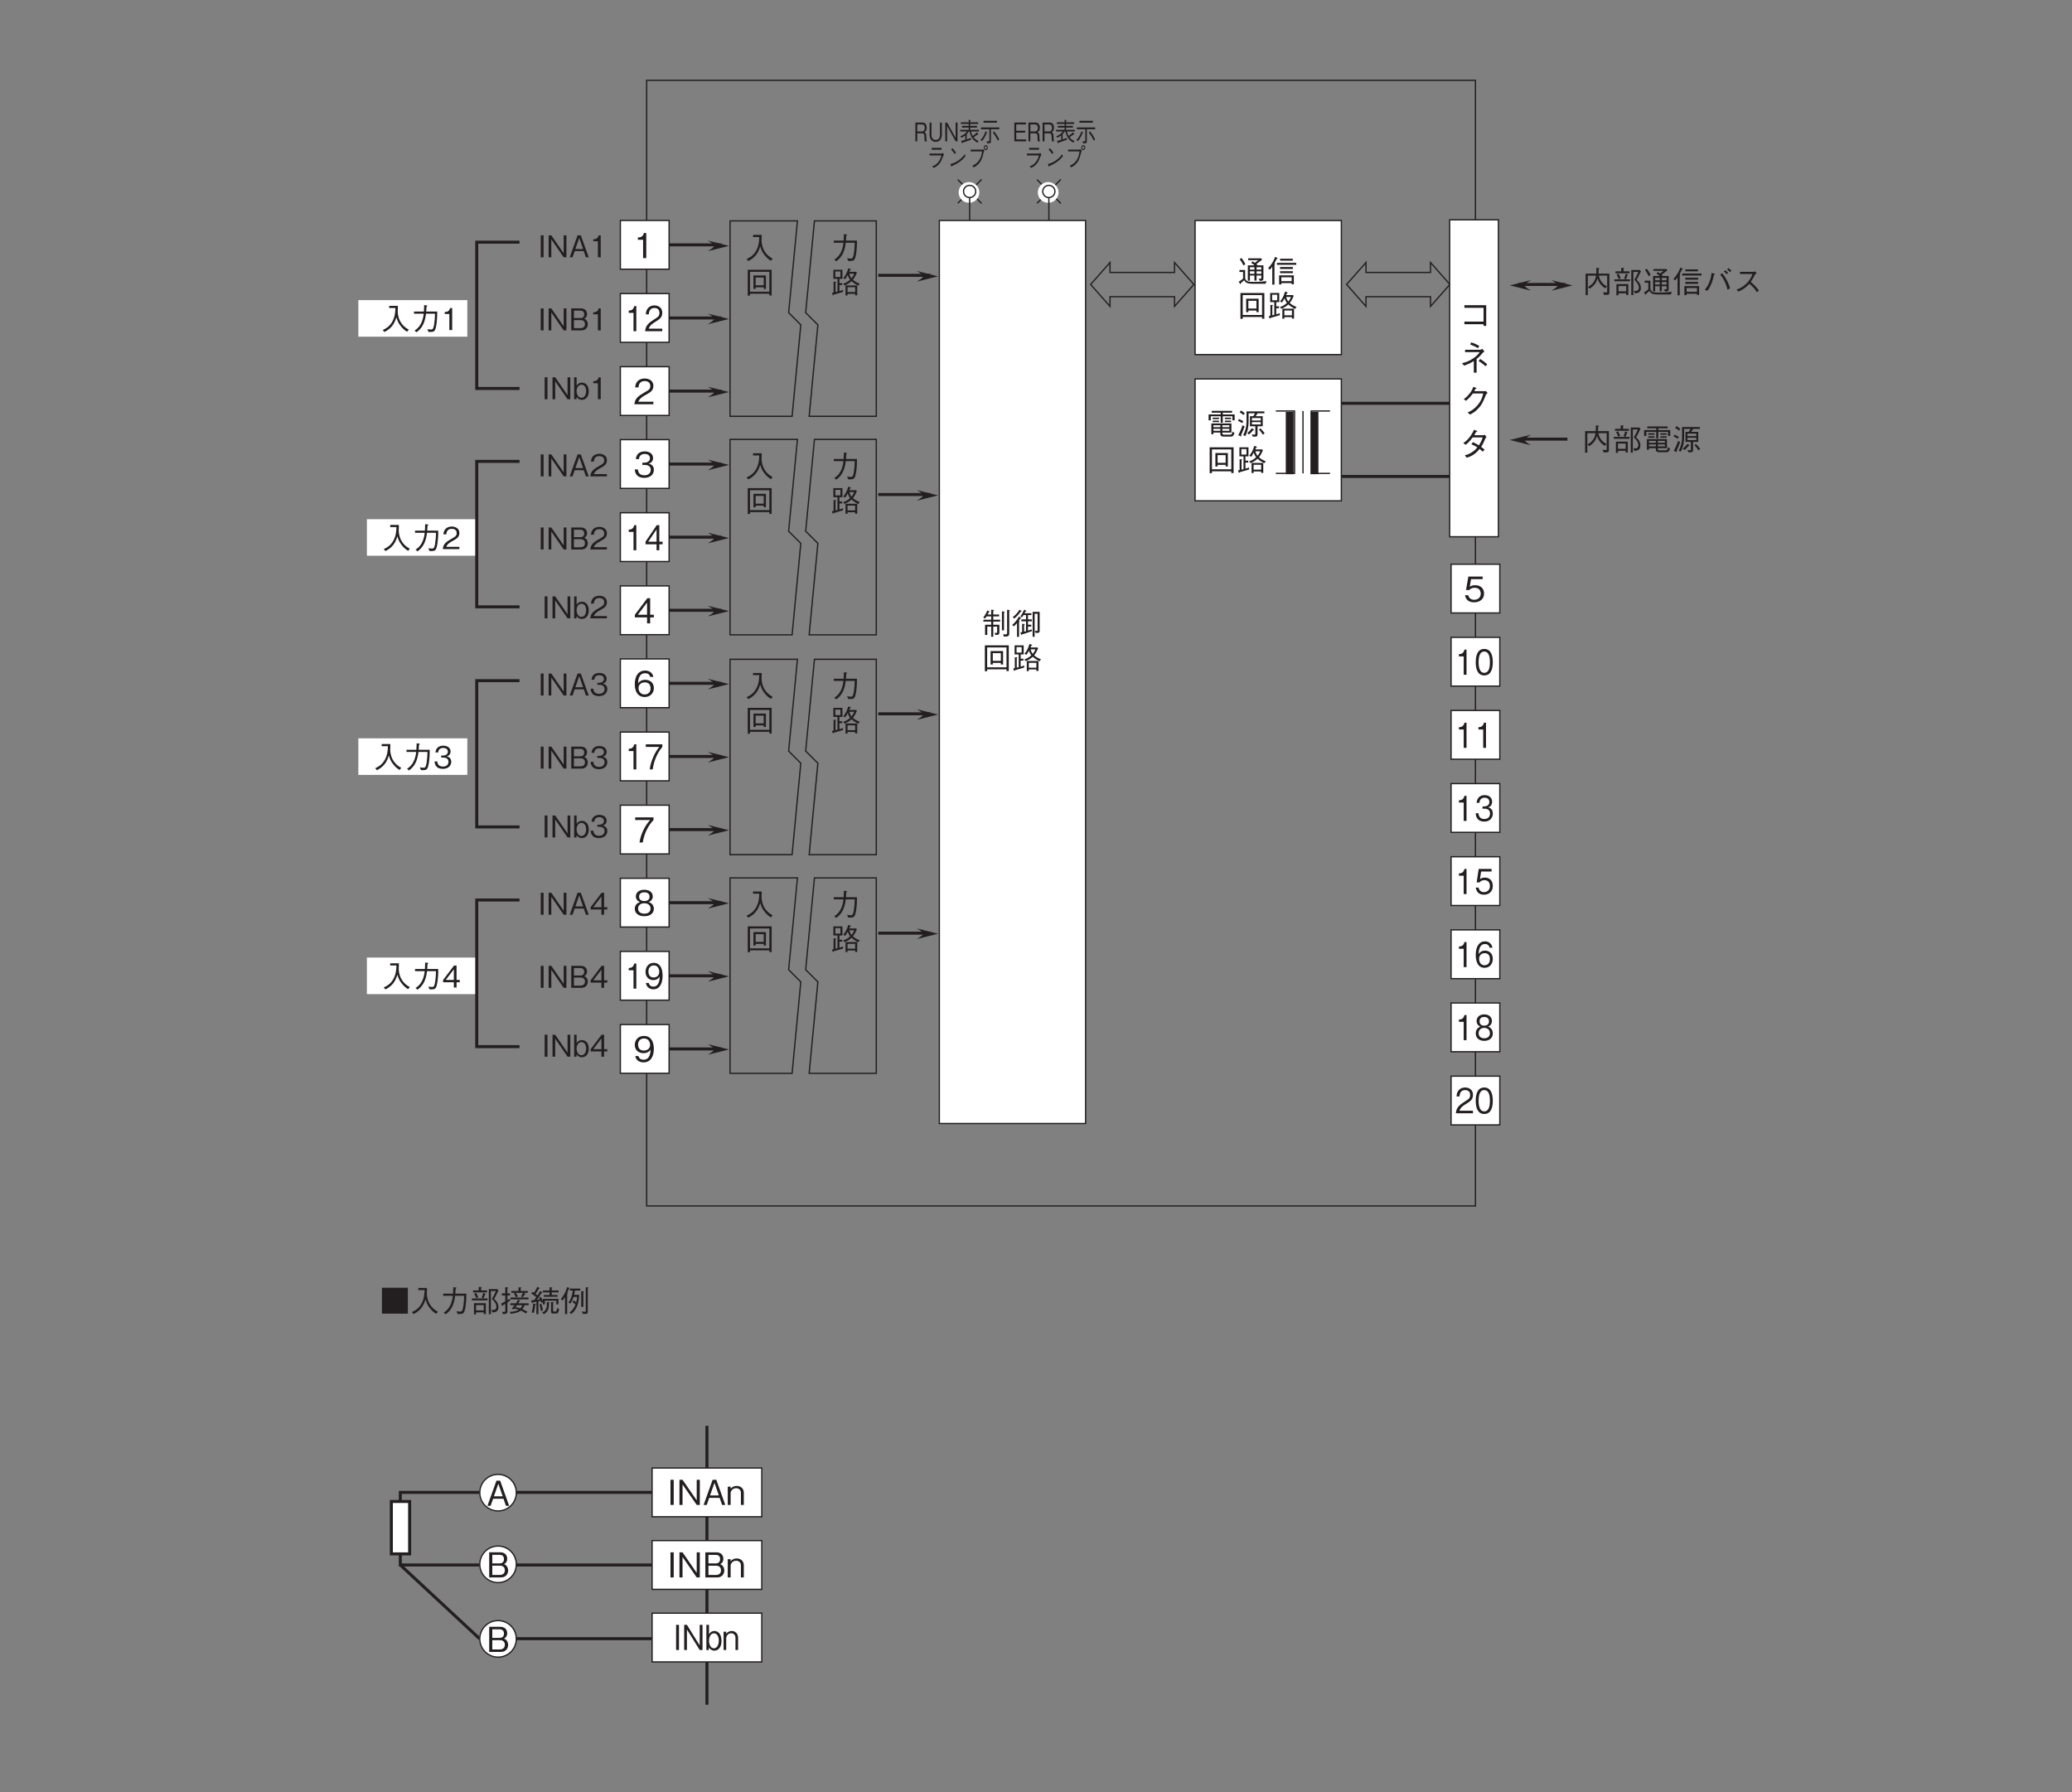 <?xml version="1.0" encoding="UTF-8"?>
<svg xmlns="http://www.w3.org/2000/svg" xmlns:xlink="http://www.w3.org/1999/xlink" width="481.89pt" height="416.74pt" viewBox="0 0 481.89 416.74" version="1.2">
<rect x="0" y="0" width="481.89" height="416.74" fill="#808080" stroke="none"/>
<defs>
<g>
<symbol overflow="visible" id="glyph0-0">
<path style="stroke:none;" d="M 0.703 0.844 L 6.297 0.844 L 6.297 -6.156 L 0.703 -6.156 Z M 3.5 -2.953 L 1.281 -5.812 L 5.719 -5.812 Z M 3.719 -2.656 L 5.953 -5.516 L 5.953 0.203 Z M 1.281 0.484 L 3.5 -2.375 L 5.719 0.484 Z M 1.047 -5.516 L 3.281 -2.656 L 1.047 0.203 Z M 1.047 -5.516 "/>
</symbol>
<symbol overflow="visible" id="glyph0-1">
<path style="stroke:none;" d="M 6.062 -0.984 L 6.062 -3.953 L 4.719 -3.953 C 4.672 -4 4.609 -4.094 4.422 -4.25 C 4.938 -4.625 5.219 -4.844 5.766 -5.281 L 5.562 -5.578 L 2.516 -5.578 L 2.516 -5.156 L 4.859 -5.156 C 4.625 -4.953 4.562 -4.906 4.062 -4.531 C 3.688 -4.797 3.672 -4.812 3.516 -4.906 L 3.25 -4.5 C 3.609 -4.297 3.797 -4.156 3.984 -3.953 L 2.438 -3.953 L 2.438 -0.375 L 2.922 -0.375 L 2.922 -1.594 L 3.969 -1.594 L 3.969 -0.406 L 4.469 -0.406 L 4.469 -1.594 L 5.578 -1.594 L 5.578 -1.125 C 5.578 -0.938 5.578 -0.828 5.312 -0.828 C 5.25 -0.828 5.141 -0.844 4.938 -0.859 L 5.234 -0.328 C 5.984 -0.375 6.062 -0.5 6.062 -0.984 Z M 5.578 -2.969 L 4.469 -2.969 L 4.469 -3.516 L 5.578 -3.516 Z M 5.578 -1.984 L 4.469 -1.984 L 4.469 -2.562 L 5.578 -2.562 Z M 3.969 -2.969 L 2.922 -2.969 L 2.922 -3.516 L 3.969 -3.516 Z M 3.969 -1.984 L 2.922 -1.984 L 2.922 -2.562 L 3.969 -2.562 Z M 6.781 -0.297 C 6.297 -0.219 5.438 -0.109 3.781 -0.109 C 2.922 -0.109 2.656 -0.141 2.422 -0.234 C 2.141 -0.344 1.812 -0.641 1.812 -1.031 L 1.812 -2.875 L 0.484 -2.875 L 0.484 -2.406 L 1.328 -2.406 L 1.328 -0.875 C 0.891 -0.5 0.594 -0.297 0.312 -0.141 L 0.609 0.312 C 0.641 0.344 0.672 0.391 0.719 0.391 C 0.812 0.391 0.812 0.281 0.812 0.188 C 1.203 -0.125 1.453 -0.359 1.594 -0.484 C 1.922 0.094 2.344 0.328 3.453 0.328 L 6.562 0.328 Z M 1.859 -4.203 C 1.578 -4.812 1.281 -5.266 0.969 -5.672 L 0.547 -5.375 C 0.844 -4.984 1.094 -4.578 1.438 -3.922 Z M 1.859 -4.203 "/>
</symbol>
<symbol overflow="visible" id="glyph0-2">
<path style="stroke:none;" d="M 3.234 0.5 L 3.234 0.172 L 5.641 0.172 L 5.641 0.453 L 6.141 0.453 L 6.141 -1.625 L 2.719 -1.625 L 2.719 0.5 Z M 5.641 -0.281 L 3.234 -0.281 L 3.234 -1.172 L 5.641 -1.172 Z M 0.578 -2.938 C 0.875 -3.266 1.031 -3.516 1.125 -3.656 L 1.125 0.531 L 1.641 0.531 L 1.641 -4.141 C 1.672 -4.172 1.766 -4.266 1.766 -4.344 C 1.766 -4.406 1.688 -4.422 1.625 -4.438 C 1.781 -4.719 1.938 -4.984 2.156 -5.438 C 2.281 -5.484 2.359 -5.516 2.359 -5.578 C 2.359 -5.625 2.281 -5.672 2.266 -5.688 L 1.781 -5.922 C 1.438 -4.969 1.016 -4.219 0.156 -3.266 Z M 5.891 -5.047 L 5.891 -5.5 L 2.938 -5.5 L 2.938 -5.047 Z M 5.922 -3.109 L 5.922 -3.562 L 2.938 -3.562 L 2.938 -3.109 Z M 5.922 -2.141 L 5.922 -2.594 L 2.938 -2.594 L 2.938 -2.141 Z M 6.703 -4.078 L 6.703 -4.531 L 2.219 -4.531 L 2.219 -4.078 Z M 6.703 -4.078 "/>
</symbol>
<symbol overflow="visible" id="glyph0-3">
<path style="stroke:none;" d="M 6.281 0.469 L 6.281 -5.516 L 0.719 -5.516 L 0.719 0.5 L 1.25 0.5 L 1.25 0.062 L 5.75 0.062 L 5.75 0.469 Z M 5.75 -0.406 L 1.25 -0.406 L 1.25 -5.031 L 5.75 -5.031 Z M 4.953 -1.062 L 4.953 -4.188 L 2.047 -4.188 L 2.047 -1.062 L 2.562 -1.062 L 2.562 -1.438 L 4.438 -1.438 L 4.438 -1.062 Z M 4.438 -1.906 L 2.562 -1.906 L 2.562 -3.703 L 4.438 -3.703 Z M 4.438 -1.906 "/>
</symbol>
<symbol overflow="visible" id="glyph0-4">
<path style="stroke:none;" d="M 6.766 -2.266 C 5.953 -2.609 5.594 -2.828 5.188 -3.203 C 5.578 -3.703 5.75 -4 6.109 -4.844 L 5.922 -5.031 L 4.344 -5.031 C 4.375 -5.094 4.516 -5.422 4.547 -5.484 C 4.625 -5.5 4.734 -5.516 4.734 -5.594 C 4.734 -5.625 4.688 -5.656 4.625 -5.672 L 4.109 -5.859 C 3.703 -4.484 3.297 -4 2.938 -3.562 L 3.375 -3.312 C 3.484 -3.453 3.688 -3.703 3.969 -4.281 C 4.109 -3.891 4.234 -3.594 4.531 -3.203 C 4.031 -2.688 3.312 -2.391 2.891 -2.219 L 3.25 -1.859 C 3.859 -2.109 4.297 -2.344 4.859 -2.859 C 5.203 -2.562 5.469 -2.328 6.422 -1.812 Z M 6.188 0.438 L 6.188 -1.875 L 3.469 -1.875 L 3.469 0.469 L 3.938 0.469 L 3.938 0.094 L 5.703 0.094 L 5.703 0.438 Z M 2.891 -0.844 C 2.641 -0.734 2.484 -0.672 2.047 -0.562 L 2.047 -1.969 L 2.688 -1.969 L 2.688 -2.406 L 2.047 -2.406 L 2.047 -3.406 L 2.75 -3.406 L 2.75 -5.516 L 0.641 -5.516 L 0.641 -3.406 L 1.594 -3.406 L 1.594 -0.438 C 1.547 -0.422 1.5 -0.406 1.141 -0.328 L 1.141 -2.5 C 1.188 -2.531 1.281 -2.594 1.281 -2.656 C 1.281 -2.703 1.234 -2.703 1.156 -2.719 L 0.688 -2.75 L 0.688 -0.219 C 0.625 -0.203 0.406 -0.156 0.312 -0.141 L 0.469 0.328 C 0.5 0.406 0.531 0.438 0.562 0.438 C 0.641 0.438 0.672 0.312 0.688 0.281 C 1.359 0.094 1.938 -0.062 2.859 -0.344 Z M 5.484 -4.594 C 5.328 -4.172 5.188 -3.938 4.859 -3.531 C 4.609 -3.875 4.484 -4.109 4.359 -4.594 Z M 5.703 -0.328 L 3.938 -0.328 L 3.938 -1.453 L 5.703 -1.453 Z M 2.281 -3.828 L 1.094 -3.828 L 1.094 -5.109 L 2.281 -5.109 Z M 2.281 -3.828 "/>
</symbol>
<symbol overflow="visible" id="glyph0-5">
<path style="stroke:none;" d="M 1.375 -4.688 C 1.484 -4.891 1.547 -5.031 1.625 -5.234 C 1.719 -5.25 1.797 -5.266 1.797 -5.328 C 1.797 -5.375 1.781 -5.391 1.688 -5.453 L 1.281 -5.641 C 1.141 -5.281 0.922 -4.703 0.344 -4 L 0.734 -3.75 C 0.875 -3.906 0.969 -4.031 1.125 -4.25 L 2.188 -4.25 L 2.188 -3.484 L 0.375 -3.484 L 0.375 -3.047 L 2.188 -3.047 L 2.188 -2.312 L 0.766 -2.312 L 0.766 0.062 L 1.281 0.062 L 1.281 -1.875 L 2.188 -1.875 L 2.188 0.484 L 2.672 0.484 L 2.672 -1.875 L 3.578 -1.875 L 3.578 -0.656 C 3.578 -0.484 3.578 -0.406 3.422 -0.406 C 3.297 -0.406 3.109 -0.438 3.031 -0.453 L 3.125 0.062 C 3.969 0.062 4.094 -0.016 4.094 -0.609 L 4.094 -2.312 L 2.672 -2.312 L 2.672 -3.047 L 4.266 -3.047 L 4.266 -3.484 L 2.672 -3.484 L 2.672 -4.25 L 4.031 -4.25 L 4.031 -4.688 L 2.672 -4.688 L 2.672 -5.531 C 2.766 -5.578 2.828 -5.609 2.828 -5.688 C 2.828 -5.75 2.766 -5.75 2.703 -5.766 L 2.188 -5.797 L 2.188 -4.688 Z M 4.688 -1.016 L 5.172 -1.016 L 5.172 -5.141 C 5.25 -5.188 5.312 -5.234 5.312 -5.297 C 5.312 -5.344 5.25 -5.359 5.188 -5.375 L 4.688 -5.422 Z M 5.891 -0.422 C 5.891 -0.203 5.812 -0.062 5.531 -0.062 C 5.484 -0.062 5.078 -0.109 4.984 -0.109 L 5.109 0.438 C 5.844 0.422 5.953 0.422 6.156 0.297 C 6.359 0.172 6.391 -0.062 6.391 -0.391 L 6.391 -5.484 C 6.5 -5.562 6.531 -5.594 6.531 -5.656 C 6.531 -5.688 6.5 -5.719 6.422 -5.719 L 5.891 -5.781 Z M 5.891 -0.422 "/>
</symbol>
<symbol overflow="visible" id="glyph0-6">
<path style="stroke:none;" d="M 6.469 -1.016 L 6.469 -5.312 L 4.828 -5.312 L 4.828 0.484 L 5.297 0.484 L 5.297 -4.859 L 5.984 -4.859 L 5.984 -1.078 C 5.984 -0.938 5.984 -0.875 5.875 -0.875 C 5.688 -0.875 5.469 -0.906 5.359 -0.938 L 5.531 -0.406 C 6.391 -0.359 6.469 -0.531 6.469 -1.016 Z M 4.656 -1.234 C 4.469 -1.172 4.031 -1.031 3.75 -0.953 L 3.75 -1.891 L 4.516 -1.891 L 4.516 -2.328 L 3.75 -2.328 L 3.75 -3.109 L 4.641 -3.109 L 4.641 -3.562 L 3.75 -3.562 L 3.75 -4.562 L 4.547 -4.562 L 4.547 -4.984 L 2.938 -4.984 C 3.047 -5.188 3.078 -5.25 3.156 -5.406 C 3.312 -5.438 3.391 -5.453 3.391 -5.516 C 3.391 -5.547 3.375 -5.578 3.328 -5.594 L 2.844 -5.812 C 2.625 -5.25 2.344 -4.719 1.969 -4.266 L 2.328 -4.016 C 2.453 -4.156 2.516 -4.25 2.703 -4.562 L 3.297 -4.562 L 3.297 -3.562 L 2.203 -3.562 L 2.203 -3.109 L 3.297 -3.109 L 3.297 -0.828 C 3.109 -0.781 3.078 -0.766 2.844 -0.703 L 2.844 -2.266 C 2.938 -2.312 3 -2.359 3 -2.422 C 3 -2.484 2.906 -2.484 2.891 -2.484 L 2.391 -2.531 L 2.391 -0.609 C 2.156 -0.562 2.125 -0.547 1.984 -0.531 L 2.172 -0.031 C 2.203 0.047 2.219 0.062 2.266 0.062 C 2.312 0.062 2.328 0.031 2.375 -0.078 C 2.906 -0.234 3.609 -0.438 4.641 -0.812 Z M 2.266 -5.453 C 2.266 -5.5 2.219 -5.547 2.203 -5.547 L 1.797 -5.812 C 1.391 -5.156 0.844 -4.562 0.203 -4.094 L 0.547 -3.75 C 1.219 -4.234 1.719 -4.906 2.078 -5.375 C 2.188 -5.391 2.266 -5.406 2.266 -5.453 Z M 2.125 -3.828 C 2.125 -3.859 2.094 -3.906 2.078 -3.922 L 1.672 -4.25 C 1.344 -3.609 0.719 -2.797 0.078 -2.266 L 0.453 -1.938 C 0.75 -2.203 0.953 -2.422 1.203 -2.703 L 1.203 0.5 L 1.672 0.5 L 1.672 -3.016 C 1.703 -3.031 1.797 -3.094 1.797 -3.141 C 1.797 -3.188 1.781 -3.188 1.625 -3.266 C 1.781 -3.484 1.859 -3.594 1.938 -3.719 C 2 -3.719 2.125 -3.734 2.125 -3.828 Z M 2.125 -3.828 "/>
</symbol>
<symbol overflow="visible" id="glyph0-7">
<path style="stroke:none;" d="M 5.781 -0.547 L 5.781 -2.672 L 1.109 -2.672 L 1.109 -0.172 L 1.594 -0.172 L 1.594 -0.547 L 3.203 -0.547 L 3.203 -0.375 C 3.203 0.016 3.203 0.391 4.031 0.391 L 5.609 0.391 C 5.875 0.391 6.25 0.391 6.484 -0.453 L 6.031 -0.797 C 5.906 -0.062 5.688 -0.062 5.453 -0.062 L 4.109 -0.062 C 3.75 -0.062 3.672 -0.141 3.672 -0.391 L 3.672 -0.547 Z M 1.594 -1.812 L 1.594 -2.25 L 3.203 -2.25 L 3.203 -1.812 Z M 5.297 -1.812 L 3.672 -1.812 L 3.672 -2.25 L 5.297 -2.25 Z M 1.594 -0.969 L 1.594 -1.422 L 3.203 -1.422 L 3.203 -0.969 Z M 3.672 -0.969 L 3.672 -1.422 L 5.297 -1.422 L 5.297 -0.969 Z M 3.281 -2.844 L 3.766 -2.844 L 3.766 -4.344 L 6.016 -4.344 L 6.016 -3.406 L 6.531 -3.406 L 6.531 -4.766 L 3.766 -4.766 L 3.766 -5.172 L 5.938 -5.172 L 5.938 -5.609 L 1.203 -5.609 L 1.203 -5.172 L 3.281 -5.172 L 3.281 -4.766 L 0.469 -4.766 L 0.469 -3.391 L 0.984 -3.391 L 0.984 -4.344 L 3.281 -4.344 Z M 2.891 -3.672 L 2.891 -4.016 L 1.422 -4.016 L 1.422 -3.672 Z M 2.891 -2.984 L 2.891 -3.328 L 1.422 -3.328 L 1.422 -2.984 Z M 5.703 -3.672 L 5.703 -4.016 L 4.25 -4.016 L 4.25 -3.672 Z M 5.703 -2.984 L 5.703 -3.328 L 4.25 -3.328 L 4.25 -2.984 Z M 5.703 -2.984 "/>
</symbol>
<symbol overflow="visible" id="glyph0-8">
<path style="stroke:none;" d="M 6.453 -5.031 L 6.453 -5.469 L 2.297 -5.469 L 2.297 -3.172 C 2.297 -1.781 1.953 -0.766 1.516 0.031 L 2.016 0.266 C 2.266 -0.219 2.781 -1.312 2.781 -3.266 L 2.781 -5.031 L 4.25 -5.031 C 4.156 -4.781 4.031 -4.594 3.859 -4.359 L 3.094 -4.359 L 3.094 -2.016 L 4.344 -2.016 L 4.344 -0.266 C 4.344 -0.141 4.281 -0.062 4.125 -0.062 C 4.016 -0.062 3.953 -0.078 3.547 -0.141 L 3.75 0.391 C 3.844 0.391 4 0.406 4.203 0.406 C 4.656 0.406 4.859 0.312 4.859 -0.125 L 4.859 -2.016 L 6.062 -2.016 L 6.062 -4.359 L 4.406 -4.359 C 4.578 -4.562 4.703 -4.734 4.859 -5.031 Z M 5.609 -3.359 L 3.547 -3.359 L 3.547 -3.938 L 5.609 -3.938 Z M 5.609 -2.438 L 3.547 -2.438 L 3.547 -2.984 L 5.609 -2.984 Z M 1.891 -5.031 C 1.609 -5.281 1.359 -5.469 1 -5.688 L 0.688 -5.266 C 1.031 -5.062 1.281 -4.906 1.578 -4.625 Z M 6.516 -0.375 C 6.25 -0.75 5.969 -1.109 5.5 -1.562 L 5.203 -1.234 C 5.547 -0.859 5.812 -0.5 6.094 -0.062 Z M 1.562 -3.172 C 1.25 -3.359 0.953 -3.531 0.531 -3.703 L 0.328 -3.281 C 0.688 -3.125 0.953 -2.969 1.281 -2.75 Z M 4.047 -1.188 C 4.047 -1.219 4.016 -1.25 3.969 -1.281 L 3.547 -1.562 C 3.188 -1.094 2.875 -0.781 2.484 -0.438 L 2.875 -0.094 C 3.281 -0.453 3.516 -0.719 3.828 -1.094 C 3.969 -1.109 4.047 -1.125 4.047 -1.188 Z M 1.844 -1.984 L 1.391 -2.266 C 1.172 -1.625 0.891 -0.922 0.375 0.062 L 0.875 0.297 C 0.922 0.312 0.969 0.344 1.016 0.344 C 1.047 0.344 1.094 0.328 1.094 0.25 C 1.094 0.203 1.062 0.125 1.031 0.062 C 1.422 -0.797 1.641 -1.344 1.844 -1.984 Z M 1.844 -1.984 "/>
</symbol>
<symbol overflow="visible" id="glyph0-9">
<path style="stroke:none;" d="M 6.266 -0.141 L 6.266 -4.516 L 3.734 -4.516 C 3.75 -4.906 3.766 -5.141 3.766 -5.578 C 3.891 -5.609 3.969 -5.656 3.969 -5.703 C 3.969 -5.734 3.938 -5.781 3.797 -5.797 L 3.234 -5.859 C 3.234 -5.172 3.234 -4.859 3.203 -4.516 L 0.734 -4.516 L 0.734 0.484 L 1.25 0.484 L 1.25 -4.047 L 3.141 -4.047 C 3.094 -3.594 2.984 -3.078 2.531 -2.453 C 2.125 -1.938 1.734 -1.672 1.297 -1.406 L 1.688 -1.016 C 2.484 -1.547 3.172 -2.172 3.5 -3.406 C 3.578 -3.156 3.703 -2.688 4.172 -2.094 C 4.484 -1.688 4.875 -1.359 5.297 -1.094 L 5.719 -1.531 C 4.688 -2.062 4.031 -2.891 3.828 -4.047 L 5.75 -4.047 L 5.75 -0.469 C 5.75 -0.234 5.75 -0.125 5.516 -0.125 C 5.219 -0.125 4.938 -0.172 4.781 -0.203 L 5.031 0.422 L 5.641 0.422 C 6.234 0.422 6.266 0.203 6.266 -0.141 Z M 6.266 -0.141 "/>
</symbol>
<symbol overflow="visible" id="glyph0-10">
<path style="stroke:none;" d="M 0.906 0.531 L 1.391 0.531 L 1.391 0.062 L 3.172 0.062 L 3.172 0.469 L 3.672 0.469 L 3.672 -2.078 L 0.906 -2.078 Z M 1.391 -0.406 L 1.391 -1.625 L 3.172 -1.625 L 3.172 -0.406 Z M 2.016 -5.047 L 0.688 -5.047 L 0.688 -4.594 L 3.938 -4.594 L 3.938 -5.047 L 2.562 -5.047 L 2.562 -5.594 C 2.609 -5.641 2.703 -5.688 2.703 -5.766 C 2.703 -5.812 2.609 -5.828 2.594 -5.828 L 2.016 -5.859 Z M 0.953 -4.281 C 1.203 -3.875 1.312 -3.578 1.438 -3.234 L 1.891 -3.438 C 1.75 -3.828 1.609 -4.125 1.391 -4.5 Z M 6.312 -5.359 L 4.359 -5.359 L 4.359 0.484 L 4.844 0.484 L 4.844 -4.906 L 6 -4.906 C 5.719 -4.25 5.453 -3.688 5.062 -3.062 C 5.422 -2.734 6.125 -2.062 6.125 -1.234 C 6.125 -1.062 6.062 -0.844 5.938 -0.688 C 5.797 -0.531 5.609 -0.5 5.344 -0.5 C 5.188 -0.5 5.094 -0.516 4.984 -0.531 L 5.188 0.078 C 5.766 0.047 6.594 -0.094 6.594 -1.156 C 6.594 -1.938 6.203 -2.562 5.594 -3.062 C 5.766 -3.359 6.078 -3.906 6.609 -5.062 Z M 3.109 -3.188 C 3.172 -3.312 3.297 -3.562 3.469 -4.094 C 3.547 -4.109 3.609 -4.141 3.609 -4.188 C 3.609 -4.234 3.547 -4.281 3.516 -4.281 L 3.062 -4.469 C 2.969 -4.109 2.875 -3.734 2.688 -3.406 L 3.078 -3.188 L 0.422 -3.188 L 0.422 -2.734 L 4.062 -2.734 L 4.062 -3.188 Z M 3.109 -3.188 "/>
</symbol>
<symbol overflow="visible" id="glyph0-11">
<path style="stroke:none;" d="M 1.031 -0.484 C 1.328 -0.844 1.469 -1.047 1.688 -1.484 C 2.219 -2.5 2.406 -3.297 2.594 -4.234 C 2.719 -4.266 2.828 -4.297 2.828 -4.375 C 2.828 -4.438 2.703 -4.484 2.656 -4.5 L 2.062 -4.688 C 1.984 -4.156 1.891 -3.5 1.562 -2.625 C 1.203 -1.656 0.844 -1.219 0.484 -0.812 Z M 4.047 -4.281 C 4.266 -4.031 4.562 -3.688 4.953 -2.953 C 5.422 -2.047 5.594 -1.391 5.766 -0.781 L 6.344 -1.078 C 6.25 -1.453 6.125 -1.922 5.703 -2.766 C 5.25 -3.672 4.875 -4.156 4.531 -4.594 Z M 6.656 -5.188 C 6.453 -5.406 6.188 -5.641 5.984 -5.812 L 5.656 -5.484 C 5.797 -5.375 6.125 -5.125 6.344 -4.859 Z M 5.906 -4.703 C 5.656 -4.969 5.297 -5.266 5.234 -5.312 L 4.906 -4.984 C 5.031 -4.906 5.359 -4.641 5.594 -4.375 Z M 5.906 -4.703 "/>
</symbol>
<symbol overflow="visible" id="glyph0-12">
<path style="stroke:none;" d="M 5.109 -5.062 C 5.031 -5.016 4.891 -4.922 4.781 -4.922 L 1.656 -4.922 L 1.656 -4.438 L 4.578 -4.438 C 4.328 -3.812 4.031 -3.062 3.094 -2.156 C 2.172 -1.25 1.453 -1.016 0.859 -0.797 L 1.281 -0.328 C 2.219 -0.75 2.953 -1.172 3.828 -2.156 C 4.016 -2 4.297 -1.797 4.688 -1.375 C 5.188 -0.844 5.391 -0.516 5.578 -0.188 L 6.062 -0.578 C 5.469 -1.422 4.812 -2.047 4.156 -2.594 C 4.531 -3.109 4.719 -3.438 5.141 -4.281 C 5.219 -4.391 5.234 -4.406 5.547 -4.609 Z M 5.109 -5.062 "/>
</symbol>
<symbol overflow="visible" id="glyph0-13">
<path style="stroke:none;" d=""/>
</symbol>
<symbol overflow="visible" id="glyph0-14">
<path style="stroke:none;" d="M 1.297 0.516 C 2.766 -0.5 3.297 -1.984 3.516 -3.797 L 5.609 -3.797 C 5.594 -2.969 5.547 -2.188 5.422 -1.375 C 5.234 -0.281 5.109 -0.125 4.703 -0.125 C 4.422 -0.125 4.047 -0.172 3.828 -0.203 L 4.109 0.438 L 4.562 0.438 C 5.25 0.438 5.578 0.359 5.797 -0.578 C 6.125 -1.906 6.125 -3.438 6.125 -4.297 L 3.562 -4.297 C 3.594 -4.766 3.594 -4.812 3.641 -5.453 C 3.781 -5.531 3.828 -5.578 3.828 -5.641 C 3.828 -5.703 3.703 -5.719 3.688 -5.719 L 3.094 -5.812 C 3.062 -4.844 3.047 -4.516 3.031 -4.297 L 0.734 -4.297 L 0.734 -3.797 L 2.984 -3.797 C 2.703 -1.062 1.375 -0.219 0.859 0.109 Z M 1.297 0.516 "/>
</symbol>
<symbol overflow="visible" id="glyph0-15">
<path style="stroke:none;" d="M 6.516 -0.094 C 6.016 -0.359 5.094 -0.891 4.438 -2.172 C 4.109 -2.828 3.922 -3.688 3.938 -4.438 C 3.938 -4.531 3.953 -5.047 3.969 -5.172 C 3.969 -5.406 3.969 -5.5 3.969 -5.625 L 1.953 -5.625 L 1.953 -5.125 L 3.406 -5.125 C 3.375 -4.078 3.281 -3 2.641 -1.891 C 1.938 -0.672 0.938 -0.219 0.453 -0.016 L 0.844 0.453 C 2.578 -0.406 3.219 -1.625 3.625 -2.969 C 3.859 -2.219 4.031 -1.703 4.578 -1 C 5.188 -0.188 5.766 0.172 6.109 0.391 Z M 6.516 -0.094 "/>
</symbol>
<symbol overflow="visible" id="glyph0-16">
<path style="stroke:none;" d="M 0.484 -5.672 L 0.484 0.359 L 6.516 0.359 L 6.516 -5.672 Z M 0.484 -5.672 "/>
</symbol>
<symbol overflow="visible" id="glyph0-17">
<path style="stroke:none;" d="M 4.109 -2.891 C 4.047 -2.688 3.938 -2.422 3.688 -2.047 L 2.375 -2.047 L 2.375 -1.609 L 3.375 -1.609 C 3.109 -1.266 2.891 -1.031 2.703 -0.859 L 3.094 -0.609 C 3.219 -0.734 3.234 -0.75 3.281 -0.812 C 3.453 -0.797 3.828 -0.719 4.312 -0.547 C 3.703 -0.188 2.828 -0.094 2.234 -0.062 L 2.453 0.391 C 3.547 0.281 4.281 0.031 4.812 -0.359 C 5.547 -0.047 5.781 0.172 5.938 0.312 L 6.359 -0.062 C 5.828 -0.406 5.406 -0.609 5.172 -0.703 C 5.469 -1.078 5.609 -1.406 5.672 -1.609 L 6.625 -1.609 L 6.625 -2.047 L 4.203 -2.047 C 4.328 -2.25 4.391 -2.375 4.484 -2.531 C 4.578 -2.547 4.656 -2.562 4.656 -2.625 C 4.656 -2.656 4.609 -2.688 4.547 -2.719 Z M 5.141 -1.609 C 5.078 -1.406 4.953 -1.141 4.703 -0.875 C 4.359 -1 3.938 -1.094 3.578 -1.156 C 3.703 -1.312 3.781 -1.422 3.906 -1.609 Z M 6.422 -4.484 L 6.422 -4.922 L 4.766 -4.922 L 4.766 -5.516 C 4.844 -5.547 4.938 -5.594 4.938 -5.656 C 4.938 -5.719 4.828 -5.719 4.797 -5.734 L 4.266 -5.781 L 4.266 -4.922 L 2.594 -4.922 L 2.594 -4.484 L 3.531 -4.484 L 3.203 -4.297 C 3.359 -4.094 3.547 -3.781 3.688 -3.438 L 4.125 -3.656 C 3.797 -4.25 3.719 -4.375 3.641 -4.484 L 5.328 -4.484 C 5.188 -4.141 4.969 -3.844 4.844 -3.672 L 5.25 -3.438 C 5.25 -3.438 5.281 -3.5 5.312 -3.531 C 5.5 -3.812 5.516 -3.844 5.688 -4.094 C 5.812 -4.109 5.906 -4.109 5.906 -4.172 C 5.906 -4.219 5.844 -4.25 5.812 -4.266 L 5.453 -4.484 Z M 2.422 -2.969 L 6.594 -2.969 L 6.594 -3.406 L 2.422 -3.406 Z M 2.281 -3.141 C 2.047 -3 1.953 -2.938 1.688 -2.766 L 1.688 -3.875 L 2.281 -3.875 L 2.281 -4.359 L 1.688 -4.359 L 1.688 -5.516 C 1.766 -5.562 1.844 -5.594 1.844 -5.656 C 1.844 -5.688 1.828 -5.734 1.719 -5.75 L 1.188 -5.797 L 1.188 -4.359 L 0.391 -4.359 L 0.391 -3.875 L 1.188 -3.875 L 1.188 -2.484 C 0.875 -2.312 0.547 -2.141 0.25 -2 L 0.406 -1.5 C 0.406 -1.438 0.438 -1.391 0.484 -1.391 C 0.562 -1.391 0.594 -1.516 0.609 -1.578 C 0.734 -1.656 0.922 -1.766 1.188 -1.922 L 1.188 -0.328 C 1.188 -0.156 1.188 -0.047 0.906 -0.047 C 0.75 -0.047 0.625 -0.062 0.438 -0.078 L 0.609 0.438 C 1.688 0.484 1.688 0.156 1.688 -0.281 L 1.688 -2.234 C 1.953 -2.422 2.078 -2.5 2.281 -2.641 Z M 2.281 -3.141 "/>
</symbol>
<symbol overflow="visible" id="glyph0-18">
<path style="stroke:none;" d="M 6.562 -1.812 L 6.562 -3.078 L 2.938 -3.078 L 2.938 -2.625 C 2.672 -3.203 2.531 -3.422 2.438 -3.562 L 2.047 -3.359 C 2.094 -3.281 2.094 -3.266 2.219 -2.984 C 2.062 -2.953 1.688 -2.891 1.547 -2.859 C 1.938 -3.375 2.281 -3.922 2.625 -4.469 C 2.781 -4.453 2.828 -4.453 2.828 -4.516 C 2.828 -4.562 2.797 -4.609 2.766 -4.641 L 2.297 -4.906 C 2.016 -4.375 1.891 -4.172 1.688 -3.875 C 1.5 -4.047 1.422 -4.109 1.234 -4.234 C 1.484 -4.578 1.812 -5.047 2.016 -5.469 C 2.094 -5.469 2.219 -5.484 2.219 -5.562 C 2.219 -5.594 2.156 -5.625 2.125 -5.641 L 1.641 -5.891 C 1.406 -5.344 1.219 -5 0.859 -4.5 C 0.859 -4.516 0.641 -4.641 0.531 -4.703 L 0.234 -4.312 C 0.547 -4.141 1 -3.844 1.406 -3.5 C 1.297 -3.344 1.156 -3.109 0.891 -2.781 C 0.594 -2.766 0.531 -2.766 0.234 -2.75 L 0.344 -2.188 C 0.359 -2.141 0.375 -2.078 0.438 -2.078 C 0.484 -2.078 0.547 -2.125 0.609 -2.266 C 0.766 -2.297 0.844 -2.312 1.438 -2.422 L 1.438 0.469 L 1.906 0.469 L 1.906 -2.5 C 1.953 -2.5 2.422 -2.609 2.422 -2.609 C 2.469 -2.5 2.578 -2.234 2.609 -2.156 L 2.938 -2.312 L 2.938 -1.812 L 3.406 -1.812 L 3.406 -2.656 L 6.062 -2.656 L 6.062 -1.812 Z M 1.297 -1.859 C 1.297 -1.938 1.281 -1.922 1.156 -1.938 L 0.672 -1.984 C 0.672 -1.703 0.672 -1.047 0.328 0.062 L 0.812 0.172 C 1.078 -0.672 1.141 -1.625 1.156 -1.734 C 1.219 -1.75 1.297 -1.797 1.297 -1.859 Z M 6.594 -4.594 L 6.594 -5.031 L 5 -5.031 L 5 -5.531 C 5.031 -5.562 5.141 -5.609 5.141 -5.672 C 5.141 -5.719 5.094 -5.734 5.016 -5.734 L 4.484 -5.781 L 4.484 -5.031 L 2.953 -5.031 L 2.953 -4.594 L 4.484 -4.594 L 4.484 -3.984 L 3.156 -3.984 L 3.156 -3.562 L 6.359 -3.562 L 6.359 -3.984 L 5 -3.984 L 5 -4.594 Z M 6.734 -0.688 L 6.25 -0.938 C 6.141 -0.172 6.062 -0.141 5.812 -0.141 L 5.516 -0.141 C 5.359 -0.141 5.312 -0.266 5.312 -0.406 L 5.312 -2.078 C 5.391 -2.094 5.484 -2.156 5.484 -2.219 C 5.484 -2.281 5.422 -2.281 5.328 -2.297 L 4.844 -2.328 L 4.844 -0.141 C 4.844 0.297 5.078 0.328 5.375 0.328 L 5.984 0.328 C 6.328 0.328 6.484 0.328 6.734 -0.688 Z M 4.516 -2.219 C 4.516 -2.266 4.484 -2.281 4.391 -2.281 L 3.859 -2.328 C 3.875 -2.188 3.875 -2.062 3.875 -1.938 C 3.875 -0.672 3.484 -0.25 2.75 0.094 L 3.188 0.484 C 4.047 -0.141 4.312 -0.422 4.375 -2.078 C 4.422 -2.109 4.516 -2.156 4.516 -2.219 Z M 2.938 -0.375 C 2.906 -0.656 2.844 -1.266 2.562 -1.938 L 2.156 -1.812 C 2.281 -1.406 2.375 -0.969 2.469 -0.281 Z M 2.938 -0.375 "/>
</symbol>
<symbol overflow="visible" id="glyph0-19">
<path style="stroke:none;" d="M 0.516 -2.688 C 0.656 -2.859 0.797 -3.031 1.094 -3.516 L 1.094 0.469 L 1.594 0.469 L 1.594 -4.281 C 1.641 -4.344 1.734 -4.438 1.734 -4.469 C 1.734 -4.516 1.672 -4.578 1.641 -4.609 C 1.75 -4.812 1.797 -4.938 2.016 -5.469 C 2.094 -5.469 2.172 -5.484 2.172 -5.547 C 2.172 -5.594 2.094 -5.625 2.094 -5.641 L 1.594 -5.812 C 1.188 -4.5 0.688 -3.703 0.141 -3.062 Z M 4.859 -1.219 L 5.359 -1.219 L 5.359 -4.625 C 5.422 -4.672 5.469 -4.719 5.469 -4.75 C 5.469 -4.828 5.359 -4.844 5.344 -4.844 L 4.859 -4.859 Z M 3.219 -4.016 C 3.297 -4.406 3.344 -4.578 3.391 -5.016 L 4.641 -5.016 L 4.641 -5.469 L 2.219 -5.469 L 2.219 -5.016 L 2.891 -5.016 C 2.859 -4.766 2.812 -4.281 2.625 -3.672 C 2.375 -2.891 2.062 -2.438 1.875 -2.203 L 2.328 -2 C 2.766 -2.578 2.984 -3.219 3.078 -3.531 L 3.906 -3.531 C 3.859 -3.016 3.812 -2.719 3.703 -2.297 C 3.375 -2.547 3.234 -2.625 3.047 -2.719 L 2.828 -2.297 C 3.141 -2.141 3.297 -2.016 3.531 -1.781 C 3.141 -0.797 2.719 -0.375 2.141 0.094 L 2.531 0.453 C 2.859 0.172 3.359 -0.266 3.719 -1 C 4.234 -1.984 4.312 -2.906 4.391 -4.016 Z M 5.922 -0.281 C 5.922 -0.156 5.922 -0.078 5.719 -0.078 C 5.516 -0.078 5.234 -0.125 5.016 -0.156 L 5.25 0.422 L 5.812 0.422 C 6.359 0.422 6.391 0.219 6.391 -0.188 L 6.391 -5.531 C 6.469 -5.578 6.547 -5.625 6.547 -5.688 C 6.547 -5.734 6.469 -5.734 6.438 -5.734 L 5.922 -5.781 Z M 5.922 -0.281 "/>
</symbol>
<symbol overflow="visible" id="glyph0-20">
<path style="stroke:none;" d="M 2.609 0 L 2.609 -5.109 L 2.125 -5.109 C 1.906 -4.25 1.344 -4.219 0.875 -4.188 L 0.875 -3.734 L 1.953 -3.734 L 1.953 0 Z M 2.609 0 "/>
</symbol>
<symbol overflow="visible" id="glyph0-21">
<path style="stroke:none;" d="M 1.234 0 L 1.234 -5.109 L 0.578 -5.109 L 0.578 0 Z M 1.234 0 "/>
</symbol>
<symbol overflow="visible" id="glyph0-22">
<path style="stroke:none;" d="M 4.734 0 L 4.734 -5.109 L 4.094 -5.109 L 4.094 -0.938 L 1.219 -5.109 L 0.594 -5.109 L 0.594 0 L 1.219 0 L 1.219 -4.172 L 4.094 0 Z M 4.734 0 "/>
</symbol>
<symbol overflow="visible" id="glyph0-23">
<path style="stroke:none;" d="M 4.609 0 L 2.766 -5.109 L 2.016 -5.109 L 0.188 0 L 0.844 0 L 1.344 -1.438 L 3.453 -1.438 L 3.953 0 Z M 3.297 -1.922 L 1.5 -1.922 L 2.406 -4.5 Z M 3.297 -1.922 "/>
</symbol>
<symbol overflow="visible" id="glyph0-24">
<path style="stroke:none;" d="M 4.391 -1.422 C 4.391 -1.688 4.328 -1.984 4.156 -2.25 C 3.969 -2.547 3.766 -2.625 3.562 -2.703 C 3.797 -2.828 4.219 -3.094 4.219 -3.797 C 4.219 -4.469 3.797 -5.109 2.797 -5.109 L 0.547 -5.109 L 0.547 0 L 2.922 0 C 3.969 0 4.391 -0.75 4.391 -1.422 Z M 3.562 -3.734 C 3.562 -3.156 3.234 -2.859 2.656 -2.859 L 1.172 -2.859 L 1.172 -4.594 L 2.656 -4.594 C 3.219 -4.594 3.562 -4.312 3.562 -3.734 Z M 3.734 -1.453 C 3.734 -0.781 3.25 -0.516 2.719 -0.516 L 1.172 -0.516 L 1.172 -2.391 L 2.719 -2.391 C 3.297 -2.391 3.734 -2.109 3.734 -1.453 Z M 3.734 -1.453 "/>
</symbol>
<symbol overflow="visible" id="glyph0-25">
<path style="stroke:none;" d="M 4.047 0 L 4.047 -0.531 L 0.984 -0.531 C 1.125 -0.844 1.297 -1.281 2.594 -1.969 C 3.531 -2.469 4.047 -2.859 4.047 -3.766 C 4.047 -4.906 3 -5.25 2.281 -5.25 C 2.016 -5.25 1.281 -5.203 0.812 -4.672 C 0.406 -4.234 0.375 -3.734 0.344 -3.438 L 1.016 -3.438 C 1.031 -3.703 1.078 -4.719 2.281 -4.719 C 2.766 -4.719 3.422 -4.531 3.422 -3.719 C 3.422 -3.078 3.078 -2.891 2.312 -2.453 C 1.031 -1.734 0.281 -1.219 0.188 0 Z M 4.047 0 "/>
</symbol>
<symbol overflow="visible" id="glyph0-26">
<path style="stroke:none;" d="M 3.719 -1.859 C 3.719 -3.219 2.969 -3.859 2.109 -3.859 C 1.953 -3.859 1.328 -3.859 0.891 -3.172 L 0.891 -5.109 L 0.312 -5.109 L 0.312 0 L 0.875 0 L 0.875 -0.562 C 1.188 -0.047 1.672 0.141 2.109 0.141 C 2.969 0.141 3.719 -0.516 3.719 -1.859 Z M 3.109 -1.906 C 3.109 -1.203 2.812 -0.344 2.016 -0.344 C 1.203 -0.344 0.891 -1.234 0.891 -1.891 C 0.891 -2.641 1.281 -3.391 2.016 -3.391 C 2.688 -3.391 3.109 -2.766 3.109 -1.906 Z M 3.109 -1.906 "/>
</symbol>
<symbol overflow="visible" id="glyph0-27">
<path style="stroke:none;" d="M 4.141 -1.5 C 4.141 -2.484 3.375 -2.688 3.094 -2.766 C 3.312 -2.828 3.984 -3.047 3.984 -3.906 C 3.984 -4.703 3.297 -5.25 2.281 -5.25 C 1.5 -5.25 0.578 -4.906 0.469 -3.672 L 1.109 -3.672 C 1.125 -3.875 1.156 -4.125 1.359 -4.375 C 1.594 -4.641 1.938 -4.719 2.281 -4.719 C 3.125 -4.719 3.359 -4.234 3.359 -3.844 C 3.359 -3.156 2.656 -2.953 2.266 -2.953 L 1.812 -2.953 L 1.812 -2.484 L 2.344 -2.484 C 2.891 -2.484 3.5 -2.25 3.5 -1.5 C 3.5 -0.875 3.078 -0.391 2.219 -0.391 C 0.984 -0.391 0.922 -1.312 0.906 -1.578 L 0.266 -1.578 C 0.281 -1.312 0.312 -0.938 0.594 -0.547 C 0.969 0 1.609 0.141 2.203 0.141 C 3.438 0.141 4.141 -0.594 4.141 -1.5 Z M 4.141 -1.5 "/>
</symbol>
<symbol overflow="visible" id="glyph0-28">
<path style="stroke:none;" d="M 4.141 -1.219 L 4.141 -1.75 L 3.391 -1.75 L 3.391 -5.109 L 2.812 -5.109 L 0.266 -1.75 L 0.266 -1.219 L 2.766 -1.219 L 2.766 0 L 3.391 0 L 3.391 -1.219 Z M 2.766 -1.75 L 0.875 -1.75 L 2.766 -4.234 Z M 2.766 -1.75 "/>
</symbol>
<symbol overflow="visible" id="glyph1-0">
<path style="stroke:none;" d="M 0.797 0.953 L 7.203 0.953 L 7.203 -7.047 L 0.797 -7.047 Z M 4 -3.375 L 1.453 -6.641 L 6.547 -6.641 Z M 4.25 -3.047 L 6.797 -6.312 L 6.797 0.234 Z M 1.453 0.562 L 4 -2.719 L 6.547 0.562 Z M 1.203 -6.312 L 3.75 -3.047 L 1.203 0.234 Z M 1.203 -6.312 "/>
</symbol>
<symbol overflow="visible" id="glyph1-1">
<path style="stroke:none;" d="M 4.734 -1.875 C 4.734 -3.156 3.844 -3.828 2.656 -3.828 C 1.953 -3.828 1.609 -3.594 1.406 -3.453 L 1.703 -5.234 L 4.406 -5.234 L 4.406 -5.844 L 1.078 -5.844 L 0.547 -2.703 L 1.297 -2.703 C 1.625 -3.141 2.203 -3.234 2.562 -3.234 C 3.875 -3.234 3.969 -2.141 3.969 -1.859 C 3.969 -0.922 3.25 -0.438 2.422 -0.438 C 1.766 -0.438 1.188 -0.812 1.062 -1.5 L 0.297 -1.5 C 0.484 -0.5 1.156 0.156 2.422 0.156 C 3.656 0.156 4.734 -0.531 4.734 -1.875 Z M 4.734 -1.875 "/>
</symbol>
<symbol overflow="visible" id="glyph1-2">
<path style="stroke:none;" d="M 2.969 0 L 2.969 -5.844 L 2.422 -5.844 C 2.172 -4.859 1.531 -4.828 1.016 -4.797 L 1.016 -4.266 L 2.234 -4.266 L 2.234 0 Z M 2.969 0 "/>
</symbol>
<symbol overflow="visible" id="glyph1-3">
<path style="stroke:none;" d="M 4.625 0 L 4.625 -0.594 L 1.125 -0.594 C 1.281 -0.969 1.484 -1.469 2.953 -2.25 C 4.031 -2.828 4.625 -3.266 4.625 -4.297 C 4.625 -5.609 3.438 -6 2.594 -6 C 2.312 -6 1.469 -5.953 0.922 -5.328 C 0.453 -4.828 0.422 -4.266 0.406 -3.922 L 1.156 -3.922 C 1.172 -4.234 1.234 -5.406 2.609 -5.406 C 3.156 -5.406 3.906 -5.172 3.906 -4.25 C 3.906 -3.516 3.516 -3.297 2.641 -2.812 C 1.188 -1.969 0.328 -1.391 0.203 0 Z M 4.625 0 "/>
</symbol>
<symbol overflow="visible" id="glyph1-4">
<path style="stroke:none;" d="M 4.734 -1.719 C 4.734 -2.844 3.859 -3.062 3.531 -3.156 C 3.781 -3.234 4.547 -3.484 4.547 -4.469 C 4.547 -5.375 3.781 -6 2.609 -6 C 1.719 -6 0.656 -5.609 0.547 -4.203 L 1.266 -4.203 C 1.281 -4.422 1.312 -4.719 1.562 -5 C 1.812 -5.297 2.219 -5.406 2.594 -5.406 C 3.578 -5.406 3.828 -4.844 3.828 -4.391 C 3.828 -3.609 3.031 -3.375 2.578 -3.375 L 2.062 -3.375 L 2.062 -2.844 L 2.688 -2.844 C 3.297 -2.844 4.016 -2.562 4.016 -1.719 C 4.016 -1.016 3.516 -0.438 2.531 -0.438 C 1.125 -0.438 1.062 -1.5 1.031 -1.797 L 0.297 -1.797 C 0.328 -1.5 0.359 -1.078 0.672 -0.625 C 1.109 -0.016 1.844 0.156 2.516 0.156 C 3.922 0.156 4.734 -0.672 4.734 -1.719 Z M 4.734 -1.719 "/>
</symbol>
<symbol overflow="visible" id="glyph1-5">
<path style="stroke:none;" d="M 4.734 -1.391 L 4.734 -2 L 3.875 -2 L 3.875 -5.844 L 3.219 -5.844 L 0.312 -2 L 0.312 -1.391 L 3.156 -1.391 L 3.156 0 L 3.875 0 L 3.875 -1.391 Z M 3.156 -2 L 1 -2 L 3.156 -4.844 Z M 3.156 -2 "/>
</symbol>
<symbol overflow="visible" id="glyph1-6">
<path style="stroke:none;" d="M 4.734 -1.922 C 4.734 -3.203 3.781 -3.844 2.734 -3.844 C 1.859 -3.844 1.359 -3.453 1.062 -3.031 C 1.094 -3.625 1.156 -5.375 2.703 -5.375 C 3.656 -5.375 3.828 -4.734 3.875 -4.516 L 4.625 -4.516 C 4.422 -5.641 3.453 -6 2.703 -6 C 1.25 -6 0.297 -4.875 0.297 -2.797 C 0.297 -1.781 0.609 0.156 2.609 0.156 C 3.906 0.156 4.734 -0.766 4.734 -1.922 Z M 3.969 -1.859 C 3.969 -0.969 3.422 -0.438 2.578 -0.438 C 1.5 -0.438 1.172 -1.344 1.172 -1.922 C 1.172 -2.828 1.891 -3.25 2.625 -3.25 C 3.031 -3.25 3.438 -3.141 3.688 -2.812 C 3.922 -2.5 3.969 -2.125 3.969 -1.859 Z M 3.969 -1.859 "/>
</symbol>
<symbol overflow="visible" id="glyph1-7">
<path style="stroke:none;" d="M 4.656 -5.234 L 4.656 -5.844 L 0.391 -5.844 L 0.391 -5.234 L 3.875 -5.234 C 3.312 -4.594 2.844 -4.031 2.266 -2.812 C 1.859 -1.922 1.516 -0.984 1.406 0 L 2.156 0 C 2.453 -1.953 3.297 -3.797 4.656 -5.234 Z M 4.656 -5.234 "/>
</symbol>
<symbol overflow="visible" id="glyph1-8">
<path style="stroke:none;" d="M 4.734 -1.578 C 4.734 -2.703 3.797 -3.047 3.516 -3.156 C 4.156 -3.359 4.484 -3.891 4.484 -4.453 C 4.484 -5.281 3.828 -6 2.516 -6 C 1.25 -6 0.547 -5.312 0.547 -4.453 C 0.547 -3.875 0.891 -3.359 1.531 -3.156 C 1.25 -3.047 0.297 -2.703 0.297 -1.578 C 0.297 -0.594 1.094 0.156 2.516 0.156 C 3.922 0.156 4.734 -0.578 4.734 -1.578 Z M 3.734 -4.391 C 3.734 -3.562 3.062 -3.375 2.516 -3.375 C 1.953 -3.375 1.297 -3.578 1.297 -4.391 C 1.297 -5.188 1.953 -5.406 2.516 -5.406 C 3.078 -5.406 3.734 -5.188 3.734 -4.391 Z M 3.969 -1.625 C 3.969 -1.047 3.594 -0.438 2.516 -0.438 C 1.438 -0.438 1.062 -1.047 1.062 -1.625 C 1.062 -2.391 1.656 -2.859 2.516 -2.859 C 3.422 -2.859 3.969 -2.344 3.969 -1.625 Z M 3.969 -1.625 "/>
</symbol>
<symbol overflow="visible" id="glyph1-9">
<path style="stroke:none;" d="M 4.734 -3.016 C 4.734 -3.453 4.656 -4.453 4.203 -5.109 C 3.906 -5.547 3.359 -6 2.438 -6 C 1.125 -6 0.297 -5.078 0.297 -3.906 C 0.297 -2.641 1.25 -1.984 2.312 -1.984 C 3.391 -1.984 3.828 -2.594 3.969 -2.812 C 3.953 -2.219 3.875 -0.469 2.328 -0.469 C 1.391 -0.469 1.219 -1.109 1.156 -1.312 L 0.406 -1.312 C 0.609 -0.219 1.547 0.156 2.344 0.156 C 3.938 0.156 4.734 -1.172 4.734 -3.016 Z M 3.859 -3.906 C 3.859 -3.078 3.234 -2.594 2.391 -2.594 C 1.25 -2.594 1.062 -3.484 1.062 -3.984 C 1.062 -4.891 1.641 -5.406 2.453 -5.406 C 3.562 -5.406 3.859 -4.469 3.859 -3.906 Z M 3.859 -3.906 "/>
</symbol>
<symbol overflow="visible" id="glyph1-10">
<path style="stroke:none;" d="M 5.266 0 L 3.172 -5.844 L 2.312 -5.844 L 0.219 0 L 0.953 0 L 1.531 -1.641 L 3.953 -1.641 L 4.516 0 Z M 3.766 -2.203 L 1.719 -2.203 L 2.75 -5.141 Z M 3.766 -2.203 "/>
</symbol>
<symbol overflow="visible" id="glyph1-11">
<path style="stroke:none;" d="M 5.031 -1.625 C 5.031 -1.922 4.953 -2.266 4.75 -2.562 C 4.531 -2.906 4.297 -3 4.078 -3.094 C 4.344 -3.234 4.812 -3.531 4.812 -4.344 C 4.812 -5.109 4.344 -5.844 3.188 -5.844 L 0.625 -5.844 L 0.625 0 L 3.344 0 C 4.547 0 5.031 -0.859 5.031 -1.625 Z M 4.062 -4.266 C 4.062 -3.609 3.688 -3.266 3.031 -3.266 L 1.344 -3.266 L 1.344 -5.25 L 3.031 -5.25 C 3.672 -5.25 4.062 -4.938 4.062 -4.266 Z M 4.266 -1.656 C 4.266 -0.891 3.719 -0.578 3.109 -0.578 L 1.344 -0.578 L 1.344 -2.734 L 3.109 -2.734 C 3.781 -2.734 4.266 -2.406 4.266 -1.656 Z M 4.266 -1.656 "/>
</symbol>
<symbol overflow="visible" id="glyph1-12">
<path style="stroke:none;" d="M 1.406 0 L 1.406 -5.844 L 0.656 -5.844 L 0.656 0 Z M 1.406 0 "/>
</symbol>
<symbol overflow="visible" id="glyph1-13">
<path style="stroke:none;" d="M 5.406 0 L 5.406 -5.844 L 4.688 -5.844 L 4.688 -1.062 L 1.391 -5.844 L 0.672 -5.844 L 0.672 0 L 1.391 0 L 1.391 -4.766 L 4.688 0 Z M 5.406 0 "/>
</symbol>
<symbol overflow="visible" id="glyph1-14">
<path style="stroke:none;" d="M 4.094 0 L 4.094 -2.828 C 4.094 -3.953 3.203 -4.422 2.453 -4.422 C 1.906 -4.422 1.359 -4.203 1.031 -3.766 L 1.031 -4.25 L 0.359 -4.25 L 0.359 0 L 1.031 0 L 1.031 -2.734 C 1.031 -3.172 1.438 -3.891 2.312 -3.891 C 2.828 -3.891 3.422 -3.562 3.422 -2.828 L 3.422 0 Z M 4.094 0 "/>
</symbol>
<symbol overflow="visible" id="glyph2-0">
<path style="stroke:none;" d="M 0.719 0.953 L 6.484 0.953 L 6.484 -7.047 L 0.719 -7.047 Z M 3.594 -3.375 L 1.312 -6.641 L 5.891 -6.641 Z M 3.828 -3.047 L 6.125 -6.312 L 6.125 0.234 Z M 1.312 0.562 L 3.594 -2.719 L 5.891 0.562 Z M 1.078 -6.312 L 3.375 -3.047 L 1.078 0.234 Z M 1.078 -6.312 "/>
</symbol>
<symbol overflow="visible" id="glyph2-1">
<path style="stroke:none;" d="M 2.672 0 L 2.672 -5.844 L 2.188 -5.844 C 1.953 -4.859 1.375 -4.828 0.906 -4.797 L 0.906 -4.266 L 2.016 -4.266 L 2.016 0 Z M 2.672 0 "/>
</symbol>
<symbol overflow="visible" id="glyph2-2">
<path style="stroke:none;" d="M 4.25 -2.922 C 4.25 -4.375 3.875 -6 2.266 -6 C 0.656 -6 0.281 -4.391 0.281 -2.922 C 0.281 -1.453 0.656 0.156 2.266 0.156 C 3.875 0.156 4.25 -1.453 4.25 -2.922 Z M 3.578 -2.922 C 3.578 -1.562 3.281 -0.438 2.266 -0.438 C 1.266 -0.438 0.953 -1.547 0.953 -2.922 C 0.953 -4.234 1.234 -5.406 2.266 -5.406 C 3.281 -5.406 3.578 -4.266 3.578 -2.922 Z M 3.578 -2.922 "/>
</symbol>
<symbol overflow="visible" id="glyph2-3">
<path style="stroke:none;" d="M 4.25 -1.719 C 4.25 -2.844 3.484 -3.062 3.188 -3.156 C 3.406 -3.234 4.094 -3.484 4.094 -4.469 C 4.094 -5.375 3.406 -6 2.344 -6 C 1.547 -6 0.594 -5.609 0.484 -4.203 L 1.141 -4.203 C 1.156 -4.422 1.188 -4.719 1.406 -5 C 1.641 -5.297 2 -5.406 2.344 -5.406 C 3.219 -5.406 3.453 -4.844 3.453 -4.391 C 3.453 -3.609 2.734 -3.375 2.328 -3.375 L 1.859 -3.375 L 1.859 -2.844 L 2.406 -2.844 C 2.969 -2.844 3.609 -2.562 3.609 -1.719 C 3.609 -1.016 3.156 -0.438 2.281 -0.438 C 1.016 -0.438 0.953 -1.5 0.922 -1.797 L 0.281 -1.797 C 0.297 -1.5 0.312 -1.078 0.609 -0.625 C 1 -0.016 1.656 0.156 2.266 0.156 C 3.531 0.156 4.25 -0.672 4.25 -1.719 Z M 4.25 -1.719 "/>
</symbol>
<symbol overflow="visible" id="glyph2-4">
<path style="stroke:none;" d="M 4.25 -1.922 C 4.25 -3.203 3.406 -3.844 2.453 -3.844 C 1.672 -3.844 1.219 -3.453 0.953 -3.031 C 0.984 -3.625 1.047 -5.375 2.438 -5.375 C 3.297 -5.375 3.438 -4.734 3.5 -4.516 L 4.172 -4.516 C 3.969 -5.641 3.109 -6 2.438 -6 C 1.125 -6 0.281 -4.875 0.281 -2.797 C 0.281 -1.781 0.547 0.156 2.344 0.156 C 3.516 0.156 4.25 -0.766 4.25 -1.922 Z M 3.578 -1.859 C 3.578 -0.969 3.078 -0.438 2.328 -0.438 C 1.344 -0.438 1.062 -1.344 1.062 -1.922 C 1.062 -2.828 1.703 -3.25 2.359 -3.25 C 2.719 -3.25 3.094 -3.141 3.328 -2.812 C 3.531 -2.5 3.578 -2.125 3.578 -1.859 Z M 3.578 -1.859 "/>
</symbol>
<symbol overflow="visible" id="glyph2-5">
<path style="stroke:none;" d="M 4.25 -1.875 C 4.25 -3.156 3.469 -3.828 2.391 -3.828 C 1.75 -3.828 1.453 -3.594 1.266 -3.453 L 1.531 -5.234 L 3.969 -5.234 L 3.969 -5.844 L 0.969 -5.844 L 0.5 -2.703 L 1.172 -2.703 C 1.469 -3.141 1.984 -3.234 2.312 -3.234 C 3.5 -3.234 3.578 -2.141 3.578 -1.859 C 3.578 -0.922 2.922 -0.438 2.188 -0.438 C 1.578 -0.438 1.062 -0.812 0.953 -1.5 L 0.281 -1.5 C 0.438 -0.5 1.047 0.156 2.188 0.156 C 3.297 0.156 4.25 -0.531 4.25 -1.875 Z M 4.25 -1.875 "/>
</symbol>
<symbol overflow="visible" id="glyph2-6">
<path style="stroke:none;" d="M 4.25 -1.578 C 4.25 -2.703 3.422 -3.047 3.156 -3.156 C 3.734 -3.359 4.047 -3.891 4.047 -4.453 C 4.047 -5.281 3.438 -6 2.266 -6 C 1.125 -6 0.484 -5.312 0.484 -4.453 C 0.484 -3.875 0.812 -3.359 1.375 -3.156 C 1.125 -3.047 0.281 -2.703 0.281 -1.578 C 0.281 -0.594 0.984 0.156 2.266 0.156 C 3.531 0.156 4.25 -0.578 4.25 -1.578 Z M 3.359 -4.391 C 3.359 -3.562 2.75 -3.375 2.266 -3.375 C 1.766 -3.375 1.172 -3.578 1.172 -4.391 C 1.172 -5.188 1.75 -5.406 2.266 -5.406 C 2.766 -5.406 3.359 -5.188 3.359 -4.391 Z M 3.578 -1.625 C 3.578 -1.047 3.234 -0.438 2.266 -0.438 C 1.297 -0.438 0.953 -1.047 0.953 -1.625 C 0.953 -2.391 1.5 -2.859 2.266 -2.859 C 3.078 -2.859 3.578 -2.344 3.578 -1.625 Z M 3.578 -1.625 "/>
</symbol>
<symbol overflow="visible" id="glyph2-7">
<path style="stroke:none;" d="M 4.172 0 L 4.172 -0.594 L 1.016 -0.594 C 1.156 -0.969 1.344 -1.469 2.672 -2.25 C 3.625 -2.828 4.172 -3.266 4.172 -4.297 C 4.172 -5.609 3.094 -6 2.344 -6 C 2.078 -6 1.328 -5.953 0.828 -5.328 C 0.406 -4.828 0.375 -4.266 0.359 -3.922 L 1.047 -3.922 C 1.062 -4.234 1.109 -5.406 2.359 -5.406 C 2.844 -5.406 3.516 -5.172 3.516 -4.25 C 3.516 -3.516 3.172 -3.297 2.391 -2.812 C 1.062 -1.969 0.297 -1.391 0.188 0 Z M 4.172 0 "/>
</symbol>
<symbol overflow="visible" id="glyph2-8">
<path style="stroke:none;" d="M 4.25 -1.391 L 4.25 -2 L 3.484 -2 L 3.484 -5.844 L 2.891 -5.844 L 0.281 -2 L 0.281 -1.391 L 2.844 -1.391 L 2.844 0 L 3.484 0 L 3.484 -1.391 Z M 2.844 -2 L 0.906 -2 L 2.844 -4.844 Z M 2.844 -2 "/>
</symbol>
<symbol overflow="visible" id="glyph2-9">
<path style="stroke:none;" d="M 4.188 -5.234 L 4.188 -5.844 L 0.344 -5.844 L 0.344 -5.234 L 3.484 -5.234 C 2.984 -4.594 2.562 -4.031 2.047 -2.812 C 1.672 -1.922 1.359 -0.984 1.266 0 L 1.938 0 C 2.219 -1.953 2.969 -3.797 4.188 -5.234 Z M 4.188 -5.234 "/>
</symbol>
<symbol overflow="visible" id="glyph2-10">
<path style="stroke:none;" d="M 4.25 -3.016 C 4.25 -3.453 4.203 -4.453 3.781 -5.109 C 3.516 -5.547 3.031 -6 2.188 -6 C 1.016 -6 0.281 -5.078 0.281 -3.906 C 0.281 -2.641 1.125 -1.984 2.078 -1.984 C 3.047 -1.984 3.438 -2.594 3.578 -2.812 C 3.562 -2.219 3.484 -0.469 2.094 -0.469 C 1.25 -0.469 1.094 -1.109 1.031 -1.312 L 0.359 -1.312 C 0.547 -0.219 1.391 0.156 2.109 0.156 C 3.547 0.156 4.25 -1.172 4.25 -3.016 Z M 3.469 -3.906 C 3.469 -3.078 2.906 -2.594 2.156 -2.594 C 1.125 -2.594 0.953 -3.484 0.953 -3.984 C 0.953 -4.891 1.484 -5.406 2.203 -5.406 C 3.219 -5.406 3.469 -4.469 3.469 -3.906 Z M 3.469 -3.906 "/>
</symbol>
<symbol overflow="visible" id="glyph2-11">
<path style="stroke:none;" d="M 1.266 0 L 1.266 -5.844 L 0.594 -5.844 L 0.594 0 Z M 1.266 0 "/>
</symbol>
<symbol overflow="visible" id="glyph2-12">
<path style="stroke:none;" d="M 4.875 0 L 4.875 -5.844 L 4.219 -5.844 L 4.219 -1.062 L 1.25 -5.844 L 0.609 -5.844 L 0.609 0 L 1.25 0 L 1.25 -4.766 L 4.219 0 Z M 4.875 0 "/>
</symbol>
<symbol overflow="visible" id="glyph2-13">
<path style="stroke:none;" d="M 3.828 -2.125 C 3.828 -3.688 3.047 -4.422 2.172 -4.422 C 2.016 -4.422 1.359 -4.422 0.922 -3.625 L 0.922 -5.844 L 0.312 -5.844 L 0.312 0 L 0.891 0 L 0.891 -0.641 C 1.219 -0.062 1.719 0.156 2.172 0.156 C 3.047 0.156 3.828 -0.578 3.828 -2.125 Z M 3.203 -2.188 C 3.203 -1.375 2.891 -0.391 2.062 -0.391 C 1.234 -0.391 0.922 -1.406 0.922 -2.156 C 0.922 -3.031 1.312 -3.875 2.078 -3.875 C 2.766 -3.875 3.203 -3.156 3.203 -2.188 Z M 3.203 -2.188 "/>
</symbol>
<symbol overflow="visible" id="glyph2-14">
<path style="stroke:none;" d="M 3.688 0 L 3.688 -2.828 C 3.688 -3.953 2.875 -4.422 2.219 -4.422 C 1.719 -4.422 1.219 -4.203 0.922 -3.766 L 0.922 -4.25 L 0.312 -4.25 L 0.312 0 L 0.922 0 L 0.922 -2.734 C 0.922 -3.172 1.297 -3.891 2.078 -3.891 C 2.547 -3.891 3.078 -3.562 3.078 -2.828 L 3.078 0 Z M 3.688 0 "/>
</symbol>
<symbol overflow="visible" id="glyph3-0">
<path style="stroke:none;" d="M 0.797 0.953 L 7.203 0.953 L 7.203 -7.047 L 0.797 -7.047 Z M 4 -3.375 L 1.453 -6.641 L 6.547 -6.641 Z M 4.25 -3.047 L 6.797 -6.312 L 6.797 0.234 Z M 1.453 0.562 L 4 -2.719 L 6.547 0.562 Z M 1.203 -6.312 L 3.75 -3.047 L 1.203 0.234 Z M 1.203 -6.312 "/>
</symbol>
<symbol overflow="visible" id="glyph3-1">
<path style="stroke:none;" d="M 5.953 -0.828 L 5.953 -0.438 L 6.578 -0.438 L 6.578 -5.25 L 1.5 -5.25 L 1.5 -4.641 L 5.953 -4.641 L 5.953 -1.438 L 1.5 -1.438 L 1.5 -0.828 Z M 5.953 -0.828 "/>
</symbol>
<symbol overflow="visible" id="glyph3-2">
<path style="stroke:none;" d="M 3.688 0.438 L 4.344 0.438 L 4.344 -2.734 C 5.031 -3.281 5.453 -3.797 5.797 -4.203 C 5.875 -4.312 5.906 -4.312 6.172 -4.422 L 5.719 -5.078 C 5.641 -5.047 5.266 -4.875 5.172 -4.875 L 1.656 -4.875 L 1.656 -4.344 L 5.078 -4.344 C 4.844 -4.016 4.5 -3.531 3.594 -2.906 C 2.5 -2.141 1.703 -1.938 0.953 -1.766 L 1.422 -1.188 C 2.578 -1.594 3.047 -1.859 3.688 -2.266 Z M 2.859 -6.109 C 3.359 -5.922 3.984 -5.656 4.656 -5.25 L 4.969 -5.766 C 4.625 -5.969 3.922 -6.375 3.078 -6.594 Z M 4.797 -2.266 C 5.625 -1.766 6.062 -1.359 6.406 -1.047 L 6.812 -1.5 C 6.453 -1.828 5.766 -2.391 5.172 -2.734 Z M 4.797 -2.266 "/>
</symbol>
<symbol overflow="visible" id="glyph3-3">
<path style="stroke:none;" d="M 3.797 -5.25 C 3.906 -5.453 3.984 -5.609 4.062 -5.797 C 4.219 -5.812 4.312 -5.828 4.312 -5.891 C 4.312 -5.906 4.312 -5.984 4.156 -6.047 L 3.578 -6.25 C 3.469 -5.938 3.328 -5.531 2.844 -4.859 C 2.266 -4.094 1.797 -3.734 1.359 -3.391 L 1.875 -3 C 2.734 -3.75 3.109 -4.219 3.453 -4.703 L 5.875 -4.703 C 5.719 -4.016 5.516 -3.172 4.672 -2.125 C 3.797 -1.031 2.953 -0.609 2.25 -0.266 L 2.828 0.203 C 3.516 -0.188 3.922 -0.438 4.469 -0.953 C 5.406 -1.875 5.828 -2.625 6.484 -4.359 C 6.547 -4.5 6.578 -4.578 6.891 -4.828 L 6.516 -5.281 C 6.406 -5.25 6.359 -5.25 6.234 -5.25 Z M 3.797 -5.25 "/>
</symbol>
<symbol overflow="visible" id="glyph3-4">
<path style="stroke:none;" d="M 6.266 -5.078 C 6.141 -5.047 5.891 -5 5.75 -5 L 3.797 -5 C 4.062 -5.469 4.094 -5.516 4.203 -5.75 C 4.281 -5.75 4.484 -5.781 4.484 -5.875 C 4.484 -5.906 4.453 -5.969 4.359 -6.016 L 3.734 -6.266 C 3.609 -6 3.438 -5.547 2.906 -4.797 C 2.234 -3.859 1.75 -3.531 1.25 -3.188 L 1.797 -2.766 C 2.156 -3.047 2.656 -3.453 3.422 -4.484 L 5.766 -4.484 C 5.625 -4.078 5.422 -3.5 4.875 -2.641 C 4.641 -2.781 4.25 -3.031 3.5 -3.391 L 3.125 -2.906 C 3.766 -2.625 4.094 -2.438 4.516 -2.172 C 4.219 -1.812 3.859 -1.406 3.188 -0.984 C 2.516 -0.562 2.031 -0.438 1.609 -0.344 L 2.031 0.234 C 2.516 0.078 3.062 -0.078 3.766 -0.578 C 4.406 -1.047 4.766 -1.469 5.047 -1.812 C 5.25 -1.641 5.422 -1.5 5.766 -1.172 L 6.188 -1.641 C 5.922 -1.891 5.672 -2.094 5.391 -2.281 C 5.734 -2.797 5.844 -3.016 6.438 -4.344 C 6.484 -4.406 6.5 -4.422 6.641 -4.547 Z M 6.266 -5.078 "/>
</symbol>
<symbol overflow="visible" id="glyph4-0">
<path style="stroke:none;" d="M 0.484 0.719 L 4.312 0.719 L 4.312 -5.281 L 0.484 -5.281 Z M 2.406 -2.531 L 0.875 -4.984 L 3.922 -4.984 Z M 2.547 -2.281 L 4.078 -4.734 L 4.078 0.172 Z M 0.875 0.422 L 2.406 -2.031 L 3.922 0.422 Z M 0.719 -4.734 L 2.25 -2.281 L 0.719 0.172 Z M 0.719 -4.734 "/>
</symbol>
<symbol overflow="visible" id="glyph4-1">
<path style="stroke:none;" d="M 3.078 0 L 3.078 -0.094 C 3.016 -0.156 2.984 -0.203 2.953 -0.344 C 2.938 -0.453 2.922 -0.656 2.922 -0.844 L 2.922 -1.172 C 2.922 -1.297 2.906 -1.578 2.797 -1.812 C 2.703 -2.031 2.594 -2.062 2.453 -2.125 C 2.547 -2.172 2.641 -2.219 2.75 -2.328 C 2.922 -2.531 3.016 -2.875 3.016 -3.203 C 3.016 -3.75 2.75 -4.375 2.031 -4.375 L 0.375 -4.375 L 0.375 0 L 0.812 0 L 0.812 -1.875 L 1.906 -1.875 C 2.219 -1.875 2.484 -1.734 2.484 -1.125 L 2.484 -0.75 C 2.484 -0.391 2.516 -0.219 2.562 0 Z M 2.562 -3.141 C 2.562 -2.672 2.328 -2.297 1.906 -2.297 L 0.812 -2.297 L 0.812 -3.938 L 1.953 -3.938 C 2.375 -3.938 2.562 -3.547 2.562 -3.141 Z M 2.562 -3.141 "/>
</symbol>
<symbol overflow="visible" id="glyph4-2">
<path style="stroke:none;" d="M 3.25 -1.578 L 3.25 -4.375 L 2.812 -4.375 L 2.812 -1.5 C 2.812 -1.234 2.734 -0.328 1.812 -0.328 C 1.094 -0.328 0.828 -0.953 0.828 -1.5 L 0.828 -4.375 L 0.391 -4.375 L 0.391 -1.578 C 0.391 -1.219 0.516 0.125 1.844 0.125 C 2.766 0.125 3.25 -0.672 3.25 -1.578 Z M 3.25 -1.578 "/>
</symbol>
<symbol overflow="visible" id="glyph4-3">
<path style="stroke:none;" d="M 3.25 0 L 3.25 -4.375 L 2.812 -4.375 L 2.812 -0.797 L 0.828 -4.375 L 0.406 -4.375 L 0.406 0 L 0.828 0 L 0.828 -3.578 L 2.812 0 Z M 3.25 0 "/>
</symbol>
<symbol overflow="visible" id="glyph4-4">
<path style="stroke:none;" d="M 1.406 -0.359 C 1.172 -0.281 0.953 -0.219 0.453 -0.125 L 0.609 0.344 C 0.625 0.391 0.656 0.438 0.703 0.438 C 0.766 0.438 0.781 0.391 0.812 0.297 C 1.453 0.078 2.109 -0.125 2.734 -0.375 L 2.766 -0.812 C 2.484 -0.703 2.25 -0.609 1.75 -0.453 L 1.75 -1.656 C 1.953 -1.891 2.078 -2.062 2.25 -2.297 L 2.406 -2.297 C 2.656 -1.031 3.375 -0.078 4.281 0.297 L 4.484 -0.094 C 4.094 -0.25 3.688 -0.531 3.344 -0.938 C 3.469 -1.016 3.594 -1.109 3.859 -1.297 C 4.016 -1.391 4.188 -1.516 4.312 -1.625 C 4.359 -1.609 4.391 -1.609 4.406 -1.609 C 4.422 -1.609 4.453 -1.609 4.453 -1.656 C 4.453 -1.688 4.438 -1.719 4.422 -1.75 L 4.156 -2.094 C 3.812 -1.734 3.484 -1.5 3.125 -1.266 C 3.016 -1.469 2.828 -1.844 2.75 -2.297 L 4.578 -2.297 L 4.578 -2.688 L 2.547 -2.688 L 2.547 -3.203 L 4.141 -3.203 L 4.141 -3.594 L 2.547 -3.594 L 2.547 -4.047 L 4.406 -4.047 L 4.406 -4.438 L 2.547 -4.438 L 2.547 -4.734 C 2.594 -4.766 2.672 -4.828 2.672 -4.875 C 2.672 -4.922 2.594 -4.953 2.547 -4.969 L 2.203 -5 L 2.203 -4.438 L 0.406 -4.438 L 0.406 -4.047 L 2.203 -4.047 L 2.203 -3.594 L 0.641 -3.594 L 0.641 -3.203 L 2.203 -3.203 L 2.203 -2.688 L 0.234 -2.688 L 0.234 -2.297 L 1.812 -2.297 C 1.422 -1.797 0.969 -1.453 0.266 -1.172 L 0.531 -0.844 C 0.859 -1 1.094 -1.141 1.406 -1.375 Z M 1.406 -0.359 "/>
</symbol>
<symbol overflow="visible" id="glyph4-5">
<path style="stroke:none;" d="M 3.984 -4.344 L 3.984 -4.781 L 0.859 -4.781 L 0.859 -4.344 Z M 2.578 -2.812 L 4.516 -2.812 L 4.516 -3.234 L 0.266 -3.234 L 0.266 -2.812 L 2.219 -2.812 L 2.219 -0.219 C 2.219 -0.078 2.188 0.031 2.047 0.031 C 2 0.031 1.875 0 1.594 -0.047 L 1.672 0.422 C 1.766 0.438 1.969 0.469 2.125 0.469 C 2.219 0.469 2.578 0.469 2.578 0.016 Z M 3.047 -2.016 C 3.344 -1.641 3.703 -1.156 4.203 -0.156 L 4.5 -0.453 C 4.234 -1.031 3.859 -1.688 3.297 -2.328 Z M 0.484 -0.031 C 0.891 -0.469 1.359 -1.281 1.594 -1.953 C 1.641 -1.969 1.703 -2 1.703 -2.062 C 1.703 -2.094 1.688 -2.125 1.656 -2.125 L 1.328 -2.328 C 1.094 -1.594 0.703 -0.875 0.172 -0.328 Z M 0.484 -0.031 "/>
</symbol>
<symbol overflow="visible" id="glyph4-6">
<path style="stroke:none;" d="M 3.578 -4.484 L 1.281 -4.484 L 1.281 -4.047 L 3.578 -4.047 Z M 3.562 -2.719 C 3.453 -2.328 3.312 -1.797 2.828 -1.188 C 2.297 -0.484 1.844 -0.344 1.406 -0.219 L 1.719 0.172 C 2.25 -0.062 2.734 -0.281 3.344 -1.188 C 3.484 -1.422 3.531 -1.547 3.984 -2.656 C 4.016 -2.734 4.031 -2.75 4.156 -2.875 L 3.859 -3.328 C 3.766 -3.219 3.641 -3.156 3.594 -3.156 L 0.766 -3.156 L 0.766 -2.719 Z M 3.562 -2.719 "/>
</symbol>
<symbol overflow="visible" id="glyph4-7">
<path style="stroke:none;" d="M 2.141 -3.375 C 1.859 -3.812 1.453 -4.266 1.297 -4.422 L 1.016 -4.078 C 1.312 -3.766 1.578 -3.438 1.812 -3.062 Z M 4.172 -3 C 3.906 -2.625 3.562 -2.172 2.734 -1.578 C 1.844 -0.953 1.328 -0.844 0.844 -0.734 L 1.016 -0.234 C 1.047 -0.156 1.062 -0.094 1.109 -0.094 C 1.125 -0.094 1.188 -0.234 1.188 -0.25 C 3.219 -1.156 3.797 -1.891 4.344 -2.562 Z M 4.172 -3 "/>
</symbol>
<symbol overflow="visible" id="glyph4-8">
<path style="stroke:none;" d="M 3.406 -3.656 C 3.297 -2.922 3.172 -2.141 2.547 -1.375 C 2.047 -0.734 1.531 -0.516 1.141 -0.344 L 1.469 0.062 C 2.016 -0.234 2.234 -0.391 2.531 -0.703 C 3.141 -1.312 3.438 -1.922 3.812 -3.547 C 3.844 -3.641 3.859 -3.641 3.969 -3.797 L 3.609 -4.188 C 3.516 -4.125 3.438 -4.078 3.391 -4.078 L 0.75 -4.078 L 0.75 -3.656 Z M 4.281 -3.953 C 4.531 -3.953 4.75 -4.234 4.75 -4.547 C 4.75 -4.859 4.531 -5.125 4.281 -5.125 C 4.031 -5.125 3.812 -4.875 3.812 -4.547 C 3.812 -4.219 4.016 -3.953 4.281 -3.953 Z M 4.281 -4.219 C 4.125 -4.219 4.016 -4.375 4.016 -4.547 C 4.016 -4.734 4.156 -4.859 4.281 -4.859 C 4.422 -4.859 4.531 -4.734 4.531 -4.547 C 4.531 -4.359 4.422 -4.219 4.281 -4.219 Z M 4.281 -4.219 "/>
</symbol>
<symbol overflow="visible" id="glyph4-9">
<path style="stroke:none;" d="M 3.125 0 L 3.125 -0.453 L 0.812 -0.453 L 0.812 -2.031 L 2.891 -2.031 L 2.891 -2.469 L 0.812 -2.469 L 0.812 -3.938 L 3.062 -3.938 L 3.062 -4.375 L 0.375 -4.375 L 0.375 0 Z M 3.125 0 "/>
</symbol>
</g>
</defs>
<g id="surface1">
<path style="fill:none;stroke-width:3;stroke-linecap:butt;stroke-linejoin:miter;stroke:rgb(13.73%,12.16%,12.549%);stroke-opacity:1;stroke-miterlimit:4;" d="M 1503.031 1360.337 L 3430.561 1360.337 L 3430.561 3978.063 L 1503.031 3978.063 Z M 1503.031 1360.337 " transform="matrix(0.1,0,0,-0.1,0.095,416.48)"/>
<path style="fill:none;stroke-width:7;stroke-linecap:butt;stroke-linejoin:miter;stroke:rgb(13.73%,12.16%,12.549%);stroke-opacity:1;stroke-miterlimit:4;" d="M 2162.974 3524.538 L 2041.609 3524.538 " transform="matrix(0.1,0,0,-0.1,0.095,416.48)"/>
<path style=" stroke:none;fill-rule:nonzero;fill:rgb(13.73%,12.16%,12.549%);fill-opacity:1;" d="M 213.227 63.027 L 218.16 64.262 L 213.227 65.492 C 215.203 64.262 215.148 64.203 213.227 63.027 "/>
<path style="fill:none;stroke-width:7;stroke-linecap:butt;stroke-linejoin:miter;stroke:rgb(13.73%,12.16%,12.549%);stroke-opacity:1;stroke-miterlimit:4;" d="M 1676.616 3595.403 L 1555.173 3595.403 " transform="matrix(0.1,0,0,-0.1,0.095,416.48)"/>
<path style=" stroke:none;fill-rule:nonzero;fill:rgb(13.73%,12.16%,12.549%);fill-opacity:1;" d="M 164.617 55.945 L 169.551 57.18 L 164.617 58.41 C 166.594 57.18 166.539 57.125 164.617 55.945 "/>
<path style="fill:none;stroke-width:7;stroke-linecap:butt;stroke-linejoin:miter;stroke:rgb(13.73%,12.16%,12.549%);stroke-opacity:1;stroke-miterlimit:4;" d="M 1676.616 3425.336 L 1555.173 3425.336 " transform="matrix(0.1,0,0,-0.1,0.095,416.48)"/>
<path style=" stroke:none;fill-rule:nonzero;fill:rgb(13.73%,12.16%,12.549%);fill-opacity:1;" d="M 164.617 72.941 L 169.551 74.172 L 164.617 75.406 C 166.594 74.172 166.539 74.117 164.617 72.941 "/>
<path style="fill:none;stroke-width:7;stroke-linecap:butt;stroke-linejoin:miter;stroke:rgb(13.73%,12.16%,12.549%);stroke-opacity:1;stroke-miterlimit:4;" d="M 1676.616 3255.308 L 1555.173 3255.308 " transform="matrix(0.1,0,0,-0.1,0.095,416.48)"/>
<path style=" stroke:none;fill-rule:nonzero;fill:rgb(13.73%,12.16%,12.549%);fill-opacity:1;" d="M 164.617 89.938 L 169.551 91.168 L 164.617 92.402 C 166.594 91.168 166.539 91.113 164.617 89.938 "/>
<path style="fill-rule:nonzero;fill:rgb(100%,100%,100%);fill-opacity:1;stroke-width:3;stroke-linecap:butt;stroke-linejoin:miter;stroke:rgb(13.73%,12.16%,12.549%);stroke-opacity:1;stroke-miterlimit:4;" d="M 2778.475 3340.165 L 3118.687 3340.165 L 3118.687 3652.001 L 2778.475 3652.001 Z M 2778.475 3340.165 " transform="matrix(0.1,0,0,-0.1,0.095,416.48)"/>
<g style="fill:rgb(13.73%,12.16%,12.549%);fill-opacity:1;">
  <use xlink:href="#glyph0-1" x="287.774" y="65.66"/>
  <use xlink:href="#glyph0-2" x="294.769" y="65.66"/>
</g>
<g style="fill:rgb(13.73%,12.16%,12.549%);fill-opacity:1;">
  <use xlink:href="#glyph0-3" x="287.774" y="73.655"/>
  <use xlink:href="#glyph0-4" x="294.769" y="73.655"/>
</g>
<path style="fill-rule:nonzero;fill:rgb(100%,100%,100%);fill-opacity:1;stroke-width:3;stroke-linecap:butt;stroke-linejoin:miter;stroke:rgb(13.73%,12.16%,12.549%);stroke-opacity:1;stroke-miterlimit:4;" d="M 2183.729 1552.019 L 2523.863 1552.019 L 2523.863 3652.079 L 2183.729 3652.079 Z M 2183.729 1552.019 " transform="matrix(0.1,0,0,-0.1,0.095,416.48)"/>
<g style="fill:rgb(13.73%,12.16%,12.549%);fill-opacity:1;">
  <use xlink:href="#glyph0-5" x="228.334" y="147.6"/>
  <use xlink:href="#glyph0-6" x="235.33" y="147.6"/>
</g>
<g style="fill:rgb(13.73%,12.16%,12.549%);fill-opacity:1;">
  <use xlink:href="#glyph0-3" x="228.334" y="155.595"/>
  <use xlink:href="#glyph0-4" x="235.33" y="155.595"/>
</g>
<path style="fill-rule:nonzero;fill:rgb(100%,100%,100%);fill-opacity:1;stroke-width:3;stroke-linecap:butt;stroke-linejoin:miter;stroke:rgb(13.73%,12.16%,12.549%);stroke-opacity:1;stroke-miterlimit:4;" d="M 3373.846 2739.322 L 3487.198 2739.322 L 3487.198 2852.713 L 3373.846 2852.713 Z M 3373.846 2739.322 " transform="matrix(0.1,0,0,-0.1,0.095,416.48)"/>
<g style="fill:rgb(13.73%,12.16%,12.549%);fill-opacity:1;">
  <use xlink:href="#glyph1-1" x="340.416" y="139.92"/>
</g>
<path style="fill-rule:nonzero;fill:rgb(100%,100%,100%);fill-opacity:1;stroke-width:3;stroke-linecap:butt;stroke-linejoin:miter;stroke:rgb(13.73%,12.16%,12.549%);stroke-opacity:1;stroke-miterlimit:4;" d="M 3373.846 2569.255 L 3487.198 2569.255 L 3487.198 2682.646 L 3373.846 2682.646 Z M 3373.846 2569.255 " transform="matrix(0.1,0,0,-0.1,0.095,416.48)"/>
<g style="fill:rgb(13.73%,12.16%,12.549%);fill-opacity:1;">
  <use xlink:href="#glyph2-1" x="338.401" y="156.917"/>
  <use xlink:href="#glyph2-2" x="342.934" y="156.917"/>
</g>
<path style="fill-rule:nonzero;fill:rgb(100%,100%,100%);fill-opacity:1;stroke-width:3;stroke-linecap:butt;stroke-linejoin:miter;stroke:rgb(13.73%,12.16%,12.549%);stroke-opacity:1;stroke-miterlimit:4;" d="M 3373.846 2229.121 L 3487.198 2229.121 L 3487.198 2342.512 L 3373.846 2342.512 Z M 3373.846 2229.121 " transform="matrix(0.1,0,0,-0.1,0.095,416.48)"/>
<g style="fill:rgb(13.73%,12.16%,12.549%);fill-opacity:1;">
  <use xlink:href="#glyph2-1" x="338.401" y="190.911"/>
  <use xlink:href="#glyph2-3" x="342.934" y="190.911"/>
</g>
<path style="fill-rule:nonzero;fill:rgb(100%,100%,100%);fill-opacity:1;stroke-width:3;stroke-linecap:butt;stroke-linejoin:miter;stroke:rgb(13.73%,12.16%,12.549%);stroke-opacity:1;stroke-miterlimit:4;" d="M 3373.846 2399.188 L 3487.198 2399.188 L 3487.198 2512.579 L 3373.846 2512.579 Z M 3373.846 2399.188 " transform="matrix(0.1,0,0,-0.1,0.095,416.48)"/>
<g style="fill:rgb(13.73%,12.16%,12.549%);fill-opacity:1;">
  <use xlink:href="#glyph2-1" x="338.401" y="173.914"/>
  <use xlink:href="#glyph2-1" x="342.934" y="173.914"/>
</g>
<path style="fill-rule:nonzero;fill:rgb(100%,100%,100%);fill-opacity:1;stroke-width:3;stroke-linecap:butt;stroke-linejoin:miter;stroke:rgb(13.73%,12.16%,12.549%);stroke-opacity:1;stroke-miterlimit:4;" d="M 3373.846 1888.909 L 3487.198 1888.909 L 3487.198 2002.3 L 3373.846 2002.3 Z M 3373.846 1888.909 " transform="matrix(0.1,0,0,-0.1,0.095,416.48)"/>
<g style="fill:rgb(13.73%,12.16%,12.549%);fill-opacity:1;">
  <use xlink:href="#glyph2-1" x="338.401" y="224.912"/>
  <use xlink:href="#glyph2-4" x="342.934" y="224.912"/>
</g>
<path style="fill-rule:nonzero;fill:rgb(100%,100%,100%);fill-opacity:1;stroke-width:3;stroke-linecap:butt;stroke-linejoin:miter;stroke:rgb(13.73%,12.16%,12.549%);stroke-opacity:1;stroke-miterlimit:4;" d="M 3373.846 2058.976 L 3487.198 2058.976 L 3487.198 2172.367 L 3373.846 2172.367 Z M 3373.846 2058.976 " transform="matrix(0.1,0,0,-0.1,0.095,416.48)"/>
<g style="fill:rgb(13.73%,12.16%,12.549%);fill-opacity:1;">
  <use xlink:href="#glyph2-1" x="338.401" y="207.914"/>
  <use xlink:href="#glyph2-5" x="342.934" y="207.914"/>
</g>
<path style="fill-rule:nonzero;fill:rgb(100%,100%,100%);fill-opacity:1;stroke-width:3;stroke-linecap:butt;stroke-linejoin:miter;stroke:rgb(13.73%,12.16%,12.549%);stroke-opacity:1;stroke-miterlimit:4;" d="M 3373.846 1718.92 L 3487.198 1718.92 L 3487.198 1832.311 L 3373.846 1832.311 Z M 3373.846 1718.92 " transform="matrix(0.1,0,0,-0.1,0.095,416.48)"/>
<g style="fill:rgb(13.73%,12.16%,12.549%);fill-opacity:1;">
  <use xlink:href="#glyph2-1" x="338.401" y="241.899"/>
  <use xlink:href="#glyph2-6" x="342.934" y="241.899"/>
</g>
<path style="fill-rule:nonzero;fill:rgb(100%,100%,100%);fill-opacity:1;stroke-width:3;stroke-linecap:butt;stroke-linejoin:miter;stroke:rgb(13.73%,12.16%,12.549%);stroke-opacity:1;stroke-miterlimit:4;" d="M 3373.846 1548.775 L 3487.198 1548.775 L 3487.198 1662.166 L 3373.846 1662.166 Z M 3373.846 1548.775 " transform="matrix(0.1,0,0,-0.1,0.095,416.48)"/>
<g style="fill:rgb(13.73%,12.16%,12.549%);fill-opacity:1;">
  <use xlink:href="#glyph2-7" x="338.401" y="258.902"/>
  <use xlink:href="#glyph2-2" x="342.934" y="258.902"/>
</g>
<path style="fill-rule:nonzero;fill:rgb(100%,100%,100%);fill-opacity:1;stroke-width:3;stroke-linecap:butt;stroke-linejoin:miter;stroke:rgb(13.73%,12.16%,12.549%);stroke-opacity:1;stroke-miterlimit:4;" d="M 1441.821 3538.766 L 1555.212 3538.766 L 1555.212 3652.118 L 1441.821 3652.118 Z M 1441.821 3538.766 " transform="matrix(0.1,0,0,-0.1,0.095,416.48)"/>
<g style="fill:rgb(13.73%,12.16%,12.549%);fill-opacity:1;">
  <use xlink:href="#glyph1-2" x="147.335" y="60.029"/>
</g>
<path style="fill-rule:nonzero;fill:rgb(100%,100%,100%);fill-opacity:1;stroke-width:3;stroke-linecap:butt;stroke-linejoin:miter;stroke:rgb(13.73%,12.16%,12.549%);stroke-opacity:1;stroke-miterlimit:4;" d="M 1441.821 3368.699 L 1555.212 3368.699 L 1555.212 3482.09 L 1441.821 3482.09 Z M 1441.821 3368.699 " transform="matrix(0.1,0,0,-0.1,0.095,416.48)"/>
<g style="fill:rgb(13.73%,12.16%,12.549%);fill-opacity:1;">
  <use xlink:href="#glyph2-1" x="145.32" y="77.025"/>
  <use xlink:href="#glyph2-7" x="149.853" y="77.025"/>
</g>
<path style="fill-rule:nonzero;fill:rgb(100%,100%,100%);fill-opacity:1;stroke-width:3;stroke-linecap:butt;stroke-linejoin:miter;stroke:rgb(13.73%,12.16%,12.549%);stroke-opacity:1;stroke-miterlimit:4;" d="M 1441.821 3198.632 L 1555.212 3198.632 L 1555.212 3312.023 L 1441.821 3312.023 Z M 1441.821 3198.632 " transform="matrix(0.1,0,0,-0.1,0.095,416.48)"/>
<g style="fill:rgb(13.73%,12.16%,12.549%);fill-opacity:1;">
  <use xlink:href="#glyph1-3" x="147.335" y="94.02"/>
</g>
<path style="fill:none;stroke-width:3;stroke-linecap:butt;stroke-linejoin:miter;stroke:rgb(13.73%,12.16%,12.549%);stroke-opacity:1;stroke-miterlimit:4;" d="M 2466.366 3747.568 L 2410.824 3692.025 " transform="matrix(0.1,0,0,-0.1,0.095,416.48)"/>
<path style="fill:none;stroke-width:3;stroke-linecap:butt;stroke-linejoin:miter;stroke:rgb(13.73%,12.16%,12.549%);stroke-opacity:1;stroke-miterlimit:4;" d="M 2466.366 3691.596 L 2410.824 3747.138 " transform="matrix(0.1,0,0,-0.1,0.095,416.48)"/>
<path style=" stroke:none;fill-rule:nonzero;fill:rgb(100%,100%,100%);fill-opacity:1;" d="M 243.777 47.16 C 245.109 47.16 246.188 46.086 246.188 44.754 C 246.188 43.426 245.109 42.344 243.777 42.344 C 242.449 42.344 241.371 43.426 241.371 44.754 C 241.371 46.086 242.449 47.16 243.777 47.16 "/>
<path style=" stroke:none;fill-rule:nonzero;fill:rgb(100%,100%,100%);fill-opacity:1;" d="M 243.777 46.172 C 244.562 46.172 245.195 45.535 245.195 44.754 C 245.195 43.973 244.562 43.336 243.777 43.336 C 242.996 43.336 242.363 43.973 242.363 44.754 C 242.363 45.535 242.996 46.172 243.777 46.172 "/>
<path style="fill:none;stroke-width:3;stroke-linecap:butt;stroke-linejoin:miter;stroke:rgb(13.73%,12.16%,12.549%);stroke-opacity:1;stroke-miterlimit:4;" d="M 2438.341 3705.393 C 2446.198 3705.393 2452.53 3711.764 2452.53 3719.582 C 2452.53 3727.399 2446.198 3733.77 2438.341 3733.77 C 2430.524 3733.77 2424.192 3727.399 2424.192 3719.582 C 2424.192 3711.764 2430.524 3705.393 2438.341 3705.393 Z M 2438.341 3705.393 " transform="matrix(0.1,0,0,-0.1,0.095,416.48)"/>
<path style="fill:none;stroke-width:3;stroke-linecap:butt;stroke-linejoin:miter;stroke:rgb(13.73%,12.16%,12.549%);stroke-opacity:1;stroke-miterlimit:4;" d="M 2438.419 3704.885 L 2438.419 3652.079 " transform="matrix(0.1,0,0,-0.1,0.095,416.48)"/>
<path style="fill:none;stroke-width:3;stroke-linecap:butt;stroke-linejoin:miter;stroke:rgb(13.73%,12.16%,12.549%);stroke-opacity:1;stroke-miterlimit:4;" d="M 2282.111 3747.568 L 2226.568 3692.025 " transform="matrix(0.1,0,0,-0.1,0.095,416.48)"/>
<path style="fill:none;stroke-width:3;stroke-linecap:butt;stroke-linejoin:miter;stroke:rgb(13.73%,12.16%,12.549%);stroke-opacity:1;stroke-miterlimit:4;" d="M 2282.111 3691.596 L 2226.568 3747.138 " transform="matrix(0.1,0,0,-0.1,0.095,416.48)"/>
<path style=" stroke:none;fill-rule:nonzero;fill:rgb(100%,100%,100%);fill-opacity:1;" d="M 225.367 47.16 C 226.695 47.16 227.773 46.086 227.773 44.754 C 227.773 43.426 226.695 42.344 225.367 42.344 C 224.035 42.344 222.957 43.426 222.957 44.754 C 222.957 46.086 224.035 47.16 225.367 47.16 "/>
<path style=" stroke:none;fill-rule:nonzero;fill:rgb(100%,100%,100%);fill-opacity:1;" d="M 225.367 46.172 C 226.148 46.172 226.785 45.535 226.785 44.754 C 226.785 43.973 226.148 43.336 225.367 43.336 C 224.586 43.336 223.949 43.973 223.949 44.754 C 223.949 45.535 224.586 46.172 225.367 46.172 "/>
<path style="fill:none;stroke-width:3;stroke-linecap:butt;stroke-linejoin:miter;stroke:rgb(13.73%,12.16%,12.549%);stroke-opacity:1;stroke-miterlimit:4;" d="M 2254.125 3705.393 C 2261.942 3705.393 2268.313 3711.764 2268.313 3719.582 C 2268.313 3727.399 2261.942 3733.77 2254.125 3733.77 C 2246.307 3733.77 2239.936 3727.399 2239.936 3719.582 C 2239.936 3711.764 2246.307 3705.393 2254.125 3705.393 Z M 2254.125 3705.393 " transform="matrix(0.1,0,0,-0.1,0.095,416.48)"/>
<path style="fill:none;stroke-width:3;stroke-linecap:butt;stroke-linejoin:miter;stroke:rgb(13.73%,12.16%,12.549%);stroke-opacity:1;stroke-miterlimit:4;" d="M 2254.164 3704.885 L 2254.164 3652.079 " transform="matrix(0.1,0,0,-0.1,0.095,416.48)"/>
<path style="fill:none;stroke-width:7;stroke-linecap:butt;stroke-linejoin:miter;stroke:rgb(13.73%,12.16%,12.549%);stroke-opacity:1;stroke-miterlimit:4;" d="M 3118.648 3056.786 L 3374.472 3056.786 " transform="matrix(0.1,0,0,-0.1,0.095,416.48)"/>
<path style="fill:none;stroke-width:7;stroke-linecap:butt;stroke-linejoin:miter;stroke:rgb(13.73%,12.16%,12.549%);stroke-opacity:1;stroke-miterlimit:4;" d="M 3118.648 3226.853 L 3374.472 3226.853 " transform="matrix(0.1,0,0,-0.1,0.095,416.48)"/>
<path style="fill-rule:nonzero;fill:rgb(100%,100%,100%);fill-opacity:1;stroke-width:3;stroke-linecap:butt;stroke-linejoin:miter;stroke:rgb(13.73%,12.16%,12.549%);stroke-opacity:1;stroke-miterlimit:4;" d="M 2778.475 3000.11 L 3118.648 3000.11 L 3118.648 3283.568 L 2778.475 3283.568 Z M 2778.475 3000.11 " transform="matrix(0.1,0,0,-0.1,0.095,416.48)"/>
<path style=" stroke:none;fill-rule:nonzero;fill:rgb(13.73%,12.16%,12.549%);fill-opacity:1;" d="M 304.812 110.281 L 306.625 110.281 L 306.625 95.777 L 304.812 95.777 Z M 304.812 110.281 "/>
<path style=" stroke:none;fill-rule:nonzero;fill:rgb(13.73%,12.16%,12.549%);fill-opacity:1;" d="M 299.039 110.281 L 300.855 110.281 L 300.855 95.777 L 299.039 95.777 Z M 299.039 110.281 "/>
<path style="fill:none;stroke-width:3;stroke-linecap:butt;stroke-linejoin:miter;stroke:rgb(13.73%,12.16%,12.549%);stroke-opacity:1;stroke-miterlimit:4;" d="M 3029.413 3063.899 L 3029.413 3209.029 " transform="matrix(0.1,0,0,-0.1,0.095,416.48)"/>
<path style="fill:none;stroke-width:3;stroke-linecap:butt;stroke-linejoin:miter;stroke:rgb(13.73%,12.16%,12.549%);stroke-opacity:1;stroke-miterlimit:4;" d="M 2966.209 3063.899 L 3009.752 3063.899 L 3009.752 3209.029 L 2966.209 3209.029 " transform="matrix(0.1,0,0,-0.1,0.095,416.48)"/>
<path style="fill:none;stroke-width:3;stroke-linecap:butt;stroke-linejoin:miter;stroke:rgb(13.73%,12.16%,12.549%);stroke-opacity:1;stroke-miterlimit:4;" d="M 3092.343 3063.899 L 3048.8 3063.899 L 3048.8 3209.029 L 3092.343 3209.029 " transform="matrix(0.1,0,0,-0.1,0.095,416.48)"/>
<g style="fill:rgb(13.73%,12.16%,12.549%);fill-opacity:1;">
  <use xlink:href="#glyph0-7" x="280.615" y="101.146"/>
  <use xlink:href="#glyph0-8" x="287.611" y="101.146"/>
</g>
<g style="fill:rgb(13.73%,12.16%,12.549%);fill-opacity:1;">
  <use xlink:href="#glyph0-3" x="280.615" y="109.541"/>
  <use xlink:href="#glyph0-4" x="287.611" y="109.541"/>
</g>
<path style="fill:none;stroke-width:7;stroke-linecap:butt;stroke-linejoin:miter;stroke:rgb(13.73%,12.16%,12.549%);stroke-opacity:1;stroke-miterlimit:4;" d="M 2162.974 3014.767 L 2041.609 3014.767 " transform="matrix(0.1,0,0,-0.1,0.095,416.48)"/>
<path style=" stroke:none;fill-rule:nonzero;fill:rgb(13.73%,12.16%,12.549%);fill-opacity:1;" d="M 213.227 113.973 L 218.16 115.207 L 213.227 116.438 C 215.203 115.207 215.148 115.148 213.227 113.973 "/>
<path style="fill:none;stroke-width:7;stroke-linecap:butt;stroke-linejoin:miter;stroke:rgb(13.73%,12.16%,12.549%);stroke-opacity:1;stroke-miterlimit:4;" d="M 1676.616 3085.632 L 1555.173 3085.632 " transform="matrix(0.1,0,0,-0.1,0.095,416.48)"/>
<path style=" stroke:none;fill-rule:nonzero;fill:rgb(13.73%,12.16%,12.549%);fill-opacity:1;" d="M 164.617 106.891 L 169.551 108.121 L 164.617 109.355 C 166.594 108.121 166.539 108.066 164.617 106.891 "/>
<path style="fill:none;stroke-width:7;stroke-linecap:butt;stroke-linejoin:miter;stroke:rgb(13.73%,12.16%,12.549%);stroke-opacity:1;stroke-miterlimit:4;" d="M 1676.616 2915.565 L 1555.173 2915.565 " transform="matrix(0.1,0,0,-0.1,0.095,416.48)"/>
<path style=" stroke:none;fill-rule:nonzero;fill:rgb(13.73%,12.16%,12.549%);fill-opacity:1;" d="M 164.617 123.883 L 169.551 125.117 L 164.617 126.352 C 166.594 125.117 166.539 125.062 164.617 123.883 "/>
<path style="fill:none;stroke-width:7;stroke-linecap:butt;stroke-linejoin:miter;stroke:rgb(13.73%,12.16%,12.549%);stroke-opacity:1;stroke-miterlimit:4;" d="M 1676.616 2745.537 L 1555.173 2745.537 " transform="matrix(0.1,0,0,-0.1,0.095,416.48)"/>
<path style=" stroke:none;fill-rule:nonzero;fill:rgb(13.73%,12.16%,12.549%);fill-opacity:1;" d="M 164.617 140.879 L 169.551 142.113 L 164.617 143.344 C 166.594 142.113 166.539 142.059 164.617 140.879 "/>
<path style="fill-rule:nonzero;fill:rgb(100%,100%,100%);fill-opacity:1;stroke-width:3;stroke-linecap:butt;stroke-linejoin:miter;stroke:rgb(13.73%,12.16%,12.549%);stroke-opacity:1;stroke-miterlimit:4;" d="M 1441.821 3028.995 L 1555.212 3028.995 L 1555.212 3142.386 L 1441.821 3142.386 Z M 1441.821 3028.995 " transform="matrix(0.1,0,0,-0.1,0.095,416.48)"/>
<g style="fill:rgb(13.73%,12.16%,12.549%);fill-opacity:1;">
  <use xlink:href="#glyph1-4" x="147.335" y="110.973"/>
</g>
<path style="fill-rule:nonzero;fill:rgb(100%,100%,100%);fill-opacity:1;stroke-width:3;stroke-linecap:butt;stroke-linejoin:miter;stroke:rgb(13.73%,12.16%,12.549%);stroke-opacity:1;stroke-miterlimit:4;" d="M 1441.821 2858.928 L 1555.212 2858.928 L 1555.212 2972.319 L 1441.821 2972.319 Z M 1441.821 2858.928 " transform="matrix(0.1,0,0,-0.1,0.095,416.48)"/>
<g style="fill:rgb(13.73%,12.16%,12.549%);fill-opacity:1;">
  <use xlink:href="#glyph2-1" x="145.32" y="127.969"/>
  <use xlink:href="#glyph2-8" x="149.853" y="127.969"/>
</g>
<path style="fill-rule:nonzero;fill:rgb(100%,100%,100%);fill-opacity:1;stroke-width:3;stroke-linecap:butt;stroke-linejoin:miter;stroke:rgb(13.73%,12.16%,12.549%);stroke-opacity:1;stroke-miterlimit:4;" d="M 1441.821 2688.861 L 1555.212 2688.861 L 1555.212 2802.252 L 1441.821 2802.252 Z M 1441.821 2688.861 " transform="matrix(0.1,0,0,-0.1,0.095,416.48)"/>
<g style="fill:rgb(13.73%,12.16%,12.549%);fill-opacity:1;">
  <use xlink:href="#glyph1-5" x="147.335" y="144.965"/>
</g>
<path style="fill:none;stroke-width:3;stroke-linecap:butt;stroke-linejoin:miter;stroke:rgb(13.73%,12.16%,12.549%);stroke-opacity:1;stroke-miterlimit:4;" d="M 3326.043 3474.781 L 3326.043 3452.267 L 3371.032 3503.314 L 3326.043 3554.362 L 3326.043 3531.222 L 3175.949 3531.222 L 3175.949 3554.362 L 3130.921 3503.314 L 3175.949 3452.267 L 3175.949 3474.781 Z M 3326.043 3474.781 " transform="matrix(0.1,0,0,-0.1,0.095,416.48)"/>
<path style="fill:none;stroke-width:3;stroke-linecap:butt;stroke-linejoin:miter;stroke:rgb(13.73%,12.16%,12.549%);stroke-opacity:1;stroke-miterlimit:4;" d="M 2730.672 3474.781 L 2730.672 3452.267 L 2775.7 3503.314 L 2730.672 3554.362 L 2730.672 3531.222 L 2580.617 3531.222 L 2580.617 3554.362 L 2535.589 3503.314 L 2580.617 3452.267 L 2580.617 3474.781 Z M 2730.672 3474.781 " transform="matrix(0.1,0,0,-0.1,0.095,416.48)"/>
<path style="fill-rule:nonzero;fill:rgb(100%,100%,100%);fill-opacity:1;stroke-width:3;stroke-linecap:butt;stroke-linejoin:miter;stroke:rgb(13.73%,12.16%,12.549%);stroke-opacity:1;stroke-miterlimit:4;" d="M 3370.563 2916.542 L 3483.915 2916.542 L 3483.915 3653.564 L 3370.563 3653.564 Z M 3370.563 2916.542 " transform="matrix(0.1,0,0,-0.1,0.095,416.48)"/>
<g style="fill:rgb(13.73%,12.16%,12.549%);fill-opacity:1;">
  <use xlink:href="#glyph3-1" x="339.077" y="76.227"/>
</g>
<g style="fill:rgb(13.73%,12.16%,12.549%);fill-opacity:1;">
  <use xlink:href="#glyph3-2" x="339.077" y="86.221"/>
</g>
<g style="fill:rgb(13.73%,12.16%,12.549%);fill-opacity:1;">
  <use xlink:href="#glyph3-3" x="339.077" y="96.215"/>
</g>
<g style="fill:rgb(13.73%,12.16%,12.549%);fill-opacity:1;">
  <use xlink:href="#glyph3-4" x="339.077" y="106.209"/>
</g>
<g style="fill:rgb(13.73%,12.16%,12.549%);fill-opacity:1;">
  <use xlink:href="#glyph0-9" x="367.918" y="104.78"/>
  <use xlink:href="#glyph0-10" x="374.913" y="104.78"/>
  <use xlink:href="#glyph0-7" x="381.909" y="104.78"/>
  <use xlink:href="#glyph0-8" x="388.905" y="104.78"/>
</g>
<path style="fill:none;stroke-width:7;stroke-linecap:butt;stroke-linejoin:miter;stroke:rgb(13.73%,12.16%,12.549%);stroke-opacity:1;stroke-miterlimit:4;" d="M 3535.588 3143.598 L 3644.484 3143.598 " transform="matrix(0.1,0,0,-0.1,0.095,416.48)"/>
<g style="fill:rgb(13.73%,12.16%,12.549%);fill-opacity:1;">
  <use xlink:href="#glyph0-9" x="368.035" y="68.147"/>
  <use xlink:href="#glyph0-10" x="375.03" y="68.147"/>
  <use xlink:href="#glyph0-1" x="382.026" y="68.147"/>
  <use xlink:href="#glyph0-2" x="389.022" y="68.147"/>
  <use xlink:href="#glyph0-11" x="396.017" y="68.147"/>
  <use xlink:href="#glyph0-12" x="403.013" y="68.147"/>
  <use xlink:href="#glyph0-13" x="410.009" y="68.147"/>
</g>
<path style="fill:none;stroke-width:7;stroke-linecap:butt;stroke-linejoin:miter;stroke:rgb(13.73%,12.16%,12.549%);stroke-opacity:1;stroke-miterlimit:4;" d="M 3639.598 3503.314 L 3530.702 3503.314 " transform="matrix(0.1,0,0,-0.1,0.095,416.48)"/>
<path style=" stroke:none;fill-rule:nonzero;fill:rgb(13.73%,12.16%,12.549%);fill-opacity:1;" d="M 360.797 65.148 L 365.727 66.379 L 360.797 67.613 C 362.773 66.379 362.719 66.324 360.797 65.148 "/>
<path style=" stroke:none;fill-rule:nonzero;fill:rgb(13.73%,12.16%,12.549%);fill-opacity:1;" d="M 356.086 67.602 L 351.152 66.367 L 356.086 65.133 C 354.109 66.367 354.164 66.422 356.086 67.602 "/>
<path style=" stroke:none;fill-rule:nonzero;fill:rgb(13.73%,12.16%,12.549%);fill-opacity:1;" d="M 356.086 103.551 L 351.152 102.316 L 356.086 101.082 C 354.109 102.316 354.164 102.371 356.086 103.551 "/>
<g style="fill:rgb(13.73%,12.16%,12.549%);fill-opacity:1;">
  <use xlink:href="#glyph4-1" x="212.516" y="32.872"/>
  <use xlink:href="#glyph4-2" x="215.802" y="32.872"/>
  <use xlink:href="#glyph4-3" x="219.443" y="32.872"/>
  <use xlink:href="#glyph4-4" x="223.084" y="32.872"/>
  <use xlink:href="#glyph4-5" x="227.881" y="32.872"/>
</g>
<g style="fill:rgb(13.73%,12.16%,12.549%);fill-opacity:1;">
  <use xlink:href="#glyph4-6" x="215.401" y="38.869"/>
  <use xlink:href="#glyph4-7" x="220.198" y="38.869"/>
  <use xlink:href="#glyph4-8" x="224.995" y="38.869"/>
</g>
<g style="fill:rgb(13.73%,12.16%,12.549%);fill-opacity:1;">
  <use xlink:href="#glyph4-9" x="235.535" y="32.872"/>
  <use xlink:href="#glyph4-1" x="238.821" y="32.872"/>
  <use xlink:href="#glyph4-1" x="242.107" y="32.872"/>
  <use xlink:href="#glyph4-4" x="245.393" y="32.872"/>
  <use xlink:href="#glyph4-5" x="250.19" y="32.872"/>
</g>
<g style="fill:rgb(13.73%,12.16%,12.549%);fill-opacity:1;">
  <use xlink:href="#glyph4-6" x="238.066" y="38.869"/>
  <use xlink:href="#glyph4-7" x="242.863" y="38.869"/>
  <use xlink:href="#glyph4-8" x="247.66" y="38.869"/>
</g>
<path style="fill:none;stroke-width:7;stroke-linecap:butt;stroke-linejoin:miter;stroke:rgb(13.73%,12.16%,12.549%);stroke-opacity:1;stroke-miterlimit:4;" d="M 2162.974 2504.801 L 2041.609 2504.801 " transform="matrix(0.1,0,0,-0.1,0.095,416.48)"/>
<path style=" stroke:none;fill-rule:nonzero;fill:rgb(13.73%,12.16%,12.549%);fill-opacity:1;" d="M 213.227 164.938 L 218.16 166.172 L 213.227 167.402 C 215.203 166.172 215.148 166.117 213.227 164.938 "/>
<path style="fill:none;stroke-width:7;stroke-linecap:butt;stroke-linejoin:miter;stroke:rgb(13.73%,12.16%,12.549%);stroke-opacity:1;stroke-miterlimit:4;" d="M 1676.616 2575.665 L 1555.173 2575.665 " transform="matrix(0.1,0,0,-0.1,0.095,416.48)"/>
<path style=" stroke:none;fill-rule:nonzero;fill:rgb(13.73%,12.16%,12.549%);fill-opacity:1;" d="M 164.617 157.855 L 169.551 159.09 L 164.617 160.32 C 166.594 159.09 166.539 159.031 164.617 157.855 "/>
<path style="fill:none;stroke-width:7;stroke-linecap:butt;stroke-linejoin:miter;stroke:rgb(13.73%,12.16%,12.549%);stroke-opacity:1;stroke-miterlimit:4;" d="M 1676.616 2405.598 L 1555.173 2405.598 " transform="matrix(0.1,0,0,-0.1,0.095,416.48)"/>
<path style=" stroke:none;fill-rule:nonzero;fill:rgb(13.73%,12.16%,12.549%);fill-opacity:1;" d="M 164.617 174.852 L 169.551 176.082 L 164.617 177.316 C 166.594 176.082 166.539 176.027 164.617 174.852 "/>
<path style="fill:none;stroke-width:7;stroke-linecap:butt;stroke-linejoin:miter;stroke:rgb(13.73%,12.16%,12.549%);stroke-opacity:1;stroke-miterlimit:4;" d="M 1676.616 2235.531 L 1555.173 2235.531 " transform="matrix(0.1,0,0,-0.1,0.095,416.48)"/>
<path style=" stroke:none;fill-rule:nonzero;fill:rgb(13.73%,12.16%,12.549%);fill-opacity:1;" d="M 164.617 191.844 L 169.551 193.078 L 164.617 194.312 C 166.594 193.078 166.539 193.023 164.617 191.844 "/>
<path style="fill-rule:nonzero;fill:rgb(100%,100%,100%);fill-opacity:1;stroke-width:3;stroke-linecap:butt;stroke-linejoin:miter;stroke:rgb(13.73%,12.16%,12.549%);stroke-opacity:1;stroke-miterlimit:4;" d="M 1441.821 2519.028 L 1555.212 2519.028 L 1555.212 2632.419 L 1441.821 2632.419 Z M 1441.821 2519.028 " transform="matrix(0.1,0,0,-0.1,0.095,416.48)"/>
<g style="fill:rgb(13.73%,12.16%,12.549%);fill-opacity:1;">
  <use xlink:href="#glyph1-6" x="147.335" y="161.938"/>
</g>
<path style="fill-rule:nonzero;fill:rgb(100%,100%,100%);fill-opacity:1;stroke-width:3;stroke-linecap:butt;stroke-linejoin:miter;stroke:rgb(13.73%,12.16%,12.549%);stroke-opacity:1;stroke-miterlimit:4;" d="M 1441.821 2348.962 L 1555.212 2348.962 L 1555.212 2462.353 L 1441.821 2462.353 Z M 1441.821 2348.962 " transform="matrix(0.1,0,0,-0.1,0.095,416.48)"/>
<g style="fill:rgb(13.73%,12.16%,12.549%);fill-opacity:1;">
  <use xlink:href="#glyph2-1" x="145.32" y="178.934"/>
  <use xlink:href="#glyph2-9" x="149.853" y="178.934"/>
</g>
<path style="fill-rule:nonzero;fill:rgb(100%,100%,100%);fill-opacity:1;stroke-width:3;stroke-linecap:butt;stroke-linejoin:miter;stroke:rgb(13.73%,12.16%,12.549%);stroke-opacity:1;stroke-miterlimit:4;" d="M 1441.821 2178.895 L 1555.212 2178.895 L 1555.212 2292.286 L 1441.821 2292.286 Z M 1441.821 2178.895 " transform="matrix(0.1,0,0,-0.1,0.095,416.48)"/>
<g style="fill:rgb(13.73%,12.16%,12.549%);fill-opacity:1;">
  <use xlink:href="#glyph1-7" x="147.335" y="195.93"/>
</g>
<path style="fill:none;stroke-width:7;stroke-linecap:butt;stroke-linejoin:miter;stroke:rgb(13.73%,12.16%,12.549%);stroke-opacity:1;stroke-miterlimit:4;" d="M 2162.974 1994.717 L 2041.609 1994.717 " transform="matrix(0.1,0,0,-0.1,0.095,416.48)"/>
<path style=" stroke:none;fill-rule:nonzero;fill:rgb(13.73%,12.16%,12.549%);fill-opacity:1;" d="M 213.227 215.914 L 218.16 217.148 L 213.227 218.383 C 215.203 217.148 215.148 217.094 213.227 215.914 "/>
<path style="fill:none;stroke-width:7;stroke-linecap:butt;stroke-linejoin:miter;stroke:rgb(13.73%,12.16%,12.549%);stroke-opacity:1;stroke-miterlimit:4;" d="M 1676.616 2065.582 L 1555.173 2065.582 " transform="matrix(0.1,0,0,-0.1,0.095,416.48)"/>
<path style=" stroke:none;fill-rule:nonzero;fill:rgb(13.73%,12.16%,12.549%);fill-opacity:1;" d="M 164.617 208.832 L 169.551 210.066 L 164.617 211.301 C 166.594 210.066 166.539 210.012 164.617 208.832 "/>
<path style="fill:none;stroke-width:7;stroke-linecap:butt;stroke-linejoin:miter;stroke:rgb(13.73%,12.16%,12.549%);stroke-opacity:1;stroke-miterlimit:4;" d="M 1676.616 1895.515 L 1555.173 1895.515 " transform="matrix(0.1,0,0,-0.1,0.095,416.48)"/>
<path style=" stroke:none;fill-rule:nonzero;fill:rgb(13.73%,12.16%,12.549%);fill-opacity:1;" d="M 164.617 225.828 L 169.551 227.062 L 164.617 228.293 C 166.594 227.062 166.539 227.008 164.617 225.828 "/>
<path style="fill:none;stroke-width:7;stroke-linecap:butt;stroke-linejoin:miter;stroke:rgb(13.73%,12.16%,12.549%);stroke-opacity:1;stroke-miterlimit:4;" d="M 1676.616 1725.448 L 1555.173 1725.448 " transform="matrix(0.1,0,0,-0.1,0.095,416.48)"/>
<path style=" stroke:none;fill-rule:nonzero;fill:rgb(13.73%,12.16%,12.549%);fill-opacity:1;" d="M 164.617 242.824 L 169.551 244.059 L 164.617 245.289 C 166.594 244.059 166.539 244 164.617 242.824 "/>
<path style="fill-rule:nonzero;fill:rgb(100%,100%,100%);fill-opacity:1;stroke-width:3;stroke-linecap:butt;stroke-linejoin:miter;stroke:rgb(13.73%,12.16%,12.549%);stroke-opacity:1;stroke-miterlimit:4;" d="M 1441.821 2008.945 L 1555.212 2008.945 L 1555.212 2122.297 L 1441.821 2122.297 Z M 1441.821 2008.945 " transform="matrix(0.1,0,0,-0.1,0.095,416.48)"/>
<g style="fill:rgb(13.73%,12.16%,12.549%);fill-opacity:1;">
  <use xlink:href="#glyph1-8" x="147.335" y="212.916"/>
</g>
<path style="fill-rule:nonzero;fill:rgb(100%,100%,100%);fill-opacity:1;stroke-width:3;stroke-linecap:butt;stroke-linejoin:miter;stroke:rgb(13.73%,12.16%,12.549%);stroke-opacity:1;stroke-miterlimit:4;" d="M 1441.821 1838.878 L 1555.212 1838.878 L 1555.212 1952.23 L 1441.821 1952.23 Z M 1441.821 1838.878 " transform="matrix(0.1,0,0,-0.1,0.095,416.48)"/>
<g style="fill:rgb(13.73%,12.16%,12.549%);fill-opacity:1;">
  <use xlink:href="#glyph2-1" x="145.32" y="229.913"/>
  <use xlink:href="#glyph2-10" x="149.853" y="229.913"/>
</g>
<path style="fill-rule:nonzero;fill:rgb(100%,100%,100%);fill-opacity:1;stroke-width:3;stroke-linecap:butt;stroke-linejoin:miter;stroke:rgb(13.73%,12.16%,12.549%);stroke-opacity:1;stroke-miterlimit:4;" d="M 1441.821 1668.811 L 1555.212 1668.811 L 1555.212 1782.163 L 1441.821 1782.163 Z M 1441.821 1668.811 " transform="matrix(0.1,0,0,-0.1,0.095,416.48)"/>
<g style="fill:rgb(13.73%,12.16%,12.549%);fill-opacity:1;">
  <use xlink:href="#glyph1-9" x="147.335" y="246.908"/>
</g>
<path style="fill:none;stroke-width:3;stroke-linecap:butt;stroke-linejoin:miter;stroke:rgb(13.73%,12.16%,12.549%);stroke-opacity:1;stroke-miterlimit:4;" d="M 1893.236 2123.157 L 1872.832 1909.703 L 1901.209 1881.365 L 1880.923 1668.694 L 2037.036 1668.655 L 2037.036 2123.157 Z M 1893.236 2123.157 " transform="matrix(0.1,0,0,-0.1,0.095,416.48)"/>
<g style="fill:rgb(13.73%,12.16%,12.549%);fill-opacity:1;">
  <use xlink:href="#glyph0-14" x="193.179" y="212.952"/>
</g>
<g style="fill:rgb(13.73%,12.16%,12.549%);fill-opacity:1;">
  <use xlink:href="#glyph0-4" x="193.179" y="220.947"/>
</g>
<path style="fill:none;stroke-width:3;stroke-linecap:butt;stroke-linejoin:miter;stroke:rgb(13.73%,12.16%,12.549%);stroke-opacity:1;stroke-miterlimit:4;" d="M 1841.25 1668.694 L 1861.497 1881.404 L 1833.198 1909.703 L 1853.68 2123.157 L 1696.941 2123.157 L 1696.941 1668.694 Z M 1841.25 1668.694 " transform="matrix(0.1,0,0,-0.1,0.095,416.48)"/>
<g style="fill:rgb(13.73%,12.16%,12.549%);fill-opacity:1;">
  <use xlink:href="#glyph0-15" x="173.182" y="212.952"/>
</g>
<g style="fill:rgb(13.73%,12.16%,12.549%);fill-opacity:1;">
  <use xlink:href="#glyph0-3" x="173.182" y="220.947"/>
</g>
<path style="fill:none;stroke-width:3;stroke-linecap:butt;stroke-linejoin:miter;stroke:rgb(13.73%,12.16%,12.549%);stroke-opacity:1;stroke-miterlimit:4;" d="M 1893.236 2631.638 L 1872.832 2418.223 L 1901.209 2389.885 L 1880.923 2177.175 L 2037.036 2177.175 L 2037.036 2631.638 Z M 1893.236 2631.638 " transform="matrix(0.1,0,0,-0.1,0.095,416.48)"/>
<g style="fill:rgb(13.73%,12.16%,12.549%);fill-opacity:1;">
  <use xlink:href="#glyph0-14" x="193.179" y="162.134"/>
</g>
<g style="fill:rgb(13.73%,12.16%,12.549%);fill-opacity:1;">
  <use xlink:href="#glyph0-4" x="193.179" y="170.129"/>
</g>
<path style="fill:none;stroke-width:3;stroke-linecap:butt;stroke-linejoin:miter;stroke:rgb(13.73%,12.16%,12.549%);stroke-opacity:1;stroke-miterlimit:4;" d="M 1841.25 2177.214 L 1861.497 2389.885 L 1833.198 2418.184 L 1853.68 2631.638 L 1696.941 2631.638 L 1696.941 2177.214 Z M 1841.25 2177.214 " transform="matrix(0.1,0,0,-0.1,0.095,416.48)"/>
<g style="fill:rgb(13.73%,12.16%,12.549%);fill-opacity:1;">
  <use xlink:href="#glyph0-15" x="173.182" y="162.134"/>
</g>
<g style="fill:rgb(13.73%,12.16%,12.549%);fill-opacity:1;">
  <use xlink:href="#glyph0-3" x="173.182" y="170.129"/>
</g>
<path style="fill:none;stroke-width:3;stroke-linecap:butt;stroke-linejoin:miter;stroke:rgb(13.73%,12.16%,12.549%);stroke-opacity:1;stroke-miterlimit:4;" d="M 1893.236 3142.933 L 1872.832 2929.519 L 1901.209 2901.142 L 1880.923 2688.47 L 2037.036 2688.47 L 2037.036 3142.933 Z M 1893.236 3142.933 " transform="matrix(0.1,0,0,-0.1,0.095,416.48)"/>
<g style="fill:rgb(13.73%,12.16%,12.549%);fill-opacity:1;">
  <use xlink:href="#glyph0-14" x="193.179" y="111.037"/>
</g>
<g style="fill:rgb(13.73%,12.16%,12.549%);fill-opacity:1;">
  <use xlink:href="#glyph0-4" x="193.179" y="119.032"/>
</g>
<path style="fill:none;stroke-width:3;stroke-linecap:butt;stroke-linejoin:miter;stroke:rgb(13.73%,12.16%,12.549%);stroke-opacity:1;stroke-miterlimit:4;" d="M 1841.25 2688.47 L 1861.497 2901.181 L 1833.198 2929.48 L 1853.68 3142.933 L 1696.941 3142.933 L 1696.941 2688.47 Z M 1841.25 2688.47 " transform="matrix(0.1,0,0,-0.1,0.095,416.48)"/>
<g style="fill:rgb(13.73%,12.16%,12.549%);fill-opacity:1;">
  <use xlink:href="#glyph0-15" x="173.182" y="111.037"/>
</g>
<g style="fill:rgb(13.73%,12.16%,12.549%);fill-opacity:1;">
  <use xlink:href="#glyph0-3" x="173.182" y="119.032"/>
</g>
<path style="fill:none;stroke-width:3;stroke-linecap:butt;stroke-linejoin:miter;stroke:rgb(13.73%,12.16%,12.549%);stroke-opacity:1;stroke-miterlimit:4;" d="M 1893.236 3651.102 L 1872.832 3437.648 L 1901.209 3409.31 L 1880.923 3196.638 L 2037.036 3196.638 L 2037.036 3651.102 Z M 1893.236 3651.102 " transform="matrix(0.1,0,0,-0.1,0.095,416.48)"/>
<g style="fill:rgb(13.73%,12.16%,12.549%);fill-opacity:1;">
  <use xlink:href="#glyph0-14" x="193.179" y="60.252"/>
</g>
<g style="fill:rgb(13.73%,12.16%,12.549%);fill-opacity:1;">
  <use xlink:href="#glyph0-4" x="193.179" y="68.247"/>
</g>
<path style="fill:none;stroke-width:3;stroke-linecap:butt;stroke-linejoin:miter;stroke:rgb(13.73%,12.16%,12.549%);stroke-opacity:1;stroke-miterlimit:4;" d="M 1841.25 3196.638 L 1861.497 3409.349 L 1833.198 3437.648 L 1853.68 3651.102 L 1696.941 3651.102 L 1696.941 3196.638 Z M 1841.25 3196.638 " transform="matrix(0.1,0,0,-0.1,0.095,416.48)"/>
<g style="fill:rgb(13.73%,12.16%,12.549%);fill-opacity:1;">
  <use xlink:href="#glyph0-15" x="173.182" y="60.252"/>
</g>
<g style="fill:rgb(13.73%,12.16%,12.549%);fill-opacity:1;">
  <use xlink:href="#glyph0-3" x="173.182" y="68.247"/>
</g>
<g style="fill:rgb(13.73%,12.16%,12.549%);fill-opacity:1;">
  <use xlink:href="#glyph0-16" x="88.341" y="305.141"/>
  <use xlink:href="#glyph0-15" x="95.337" y="305.141"/>
  <use xlink:href="#glyph0-14" x="102.332" y="305.141"/>
  <use xlink:href="#glyph0-10" x="109.328" y="305.141"/>
  <use xlink:href="#glyph0-17" x="116.324" y="305.141"/>
  <use xlink:href="#glyph0-18" x="123.319" y="305.141"/>
  <use xlink:href="#glyph0-19" x="130.315" y="305.141"/>
</g>
<path style="fill:none;stroke-width:7;stroke-linecap:butt;stroke-linejoin:miter;stroke:rgb(13.73%,12.16%,12.549%);stroke-opacity:1;stroke-miterlimit:4;" d="M 1643.197 849.081 L 1643.197 200.395 " transform="matrix(0.1,0,0,-0.1,0.095,416.48)"/>
<path style="fill:none;stroke-width:7;stroke-linecap:butt;stroke-linejoin:miter;stroke:rgb(13.73%,12.16%,12.549%);stroke-opacity:1;stroke-miterlimit:4;" d="M 1586.052 354.007 L 1115.68 354.007 " transform="matrix(0.1,0,0,-0.1,0.095,416.48)"/>
<path style="fill:none;stroke-width:7;stroke-linecap:butt;stroke-linejoin:miter;stroke:rgb(13.73%,12.16%,12.549%);stroke-opacity:1;stroke-miterlimit:4;" d="M 930.057 554.952 L 930.096 525.364 L 1586.677 525.364 " transform="matrix(0.1,0,0,-0.1,0.095,416.48)"/>
<path style="fill:none;stroke-width:7;stroke-linecap:butt;stroke-linejoin:miter;stroke:rgb(13.73%,12.16%,12.549%);stroke-opacity:1;stroke-miterlimit:4;" d="M 1586.677 694.141 L 930.096 694.141 L 930.057 663.809 " transform="matrix(0.1,0,0,-0.1,0.095,416.48)"/>
<path style="fill:none;stroke-width:7;stroke-linecap:butt;stroke-linejoin:miter;stroke:rgb(13.73%,12.16%,12.549%);stroke-opacity:1;stroke-miterlimit:4;" d="M 1114.899 353.499 L 930.096 525.364 " transform="matrix(0.1,0,0,-0.1,0.095,416.48)"/>
<path style=" stroke:none;fill-rule:nonzero;fill:rgb(100%,100%,100%);fill-opacity:1;" d="M 115.766 351.418 C 118.109 351.418 120.012 349.516 120.012 347.172 C 120.012 344.824 118.109 342.922 115.766 342.922 C 113.418 342.922 111.516 344.824 111.516 347.172 C 111.516 349.516 113.418 351.418 115.766 351.418 "/>
<path style="fill:none;stroke-width:3;stroke-linecap:butt;stroke-linejoin:miter;stroke:rgb(13.73%,12.16%,12.549%);stroke-opacity:1;stroke-miterlimit:4;" d="M 1157.425 651.028 C 1180.877 651.028 1199.913 670.063 1199.913 693.515 C 1199.913 717.006 1180.877 736.042 1157.425 736.042 C 1133.934 736.042 1114.899 717.006 1114.899 693.515 C 1114.899 670.063 1133.934 651.028 1157.425 651.028 Z M 1157.425 651.028 " transform="matrix(0.1,0,0,-0.1,0.095,416.48)"/>
<g style="fill:rgb(13.73%,12.16%,12.549%);fill-opacity:1;">
  <use xlink:href="#glyph1-10" x="113.149" y="350.182"/>
</g>
<path style=" stroke:none;fill-rule:nonzero;fill:rgb(100%,100%,100%);fill-opacity:1;" d="M 115.766 368.078 C 118.109 368.078 120.012 366.172 120.012 363.828 C 120.012 361.48 118.109 359.578 115.766 359.578 C 113.418 359.578 111.516 361.48 111.516 363.828 C 111.516 366.172 113.418 368.078 115.766 368.078 "/>
<path style="fill:none;stroke-width:3;stroke-linecap:butt;stroke-linejoin:miter;stroke:rgb(13.73%,12.16%,12.549%);stroke-opacity:1;stroke-miterlimit:4;" d="M 1157.425 484.322 C 1180.877 484.322 1199.913 503.397 1199.913 526.849 C 1199.913 550.34 1180.877 569.375 1157.425 569.375 C 1133.934 569.375 1114.899 550.34 1114.899 526.849 C 1114.899 503.397 1133.934 484.322 1157.425 484.322 Z M 1157.425 484.322 " transform="matrix(0.1,0,0,-0.1,0.095,416.48)"/>
<g style="fill:rgb(13.73%,12.16%,12.549%);fill-opacity:1;">
  <use xlink:href="#glyph1-11" x="113.149" y="366.839"/>
</g>
<path style=" stroke:none;fill-rule:nonzero;fill:rgb(100%,100%,100%);fill-opacity:1;" d="M 115.766 385.398 C 118.109 385.398 120.012 383.496 120.012 381.152 C 120.012 378.805 118.109 376.902 115.766 376.902 C 113.418 376.902 111.516 378.805 111.516 381.152 C 111.516 383.496 113.418 385.398 115.766 385.398 "/>
<path style="fill:none;stroke-width:3;stroke-linecap:butt;stroke-linejoin:miter;stroke:rgb(13.73%,12.16%,12.549%);stroke-opacity:1;stroke-miterlimit:4;" d="M 1157.425 311.011 C 1180.877 311.011 1199.913 330.046 1199.913 353.499 C 1199.913 376.99 1180.877 396.025 1157.425 396.025 C 1133.934 396.025 1114.899 376.99 1114.899 353.499 C 1114.899 330.046 1133.934 311.011 1157.425 311.011 Z M 1157.425 311.011 " transform="matrix(0.1,0,0,-0.1,0.095,416.48)"/>
<g style="fill:rgb(13.73%,12.16%,12.549%);fill-opacity:1;">
  <use xlink:href="#glyph1-11" x="113.149" y="384.162"/>
</g>
<path style="fill-rule:nonzero;fill:rgb(100%,100%,100%);fill-opacity:1;stroke-width:3;stroke-linecap:butt;stroke-linejoin:miter;stroke:rgb(13.73%,12.16%,12.549%);stroke-opacity:1;stroke-miterlimit:4;" d="M 1515.617 637.465 L 1770.737 637.465 L 1770.737 750.856 L 1515.617 750.856 Z M 1515.617 637.465 " transform="matrix(0.1,0,0,-0.1,0.095,416.48)"/>
<g style="fill:rgb(13.73%,12.16%,12.549%);fill-opacity:1;">
  <use xlink:href="#glyph1-12" x="155.28" y="349.978"/>
  <use xlink:href="#glyph1-13" x="157.351" y="349.978"/>
  <use xlink:href="#glyph1-10" x="163.419" y="349.978"/>
  <use xlink:href="#glyph1-14" x="168.896" y="349.978"/>
</g>
<path style="fill-rule:nonzero;fill:rgb(100%,100%,100%);fill-opacity:1;stroke-width:3;stroke-linecap:butt;stroke-linejoin:miter;stroke:rgb(13.73%,12.16%,12.549%);stroke-opacity:1;stroke-miterlimit:4;" d="M 1515.617 299.91 L 1770.737 299.91 L 1770.737 413.302 L 1515.617 413.302 Z M 1515.617 299.91 " transform="matrix(0.1,0,0,-0.1,0.095,416.48)"/>
<g style="fill:rgb(13.73%,12.16%,12.549%);fill-opacity:1;">
  <use xlink:href="#glyph2-11" x="156.648" y="383.712"/>
  <use xlink:href="#glyph2-12" x="158.511" y="383.712"/>
  <use xlink:href="#glyph2-13" x="163.973" y="383.712"/>
  <use xlink:href="#glyph2-14" x="167.973" y="383.712"/>
</g>
<path style="fill-rule:nonzero;fill:rgb(100%,100%,100%);fill-opacity:1;stroke-width:3;stroke-linecap:butt;stroke-linejoin:miter;stroke:rgb(13.73%,12.16%,12.549%);stroke-opacity:1;stroke-miterlimit:4;" d="M 1515.617 468.688 L 1770.737 468.688 L 1770.737 582.079 L 1515.617 582.079 Z M 1515.617 468.688 " transform="matrix(0.1,0,0,-0.1,0.095,416.48)"/>
<g style="fill:rgb(13.73%,12.16%,12.549%);fill-opacity:1;">
  <use xlink:href="#glyph1-12" x="155.28" y="366.844"/>
  <use xlink:href="#glyph1-13" x="157.351" y="366.844"/>
  <use xlink:href="#glyph1-11" x="163.419" y="366.844"/>
  <use xlink:href="#glyph1-14" x="168.896" y="366.844"/>
</g>
<path style=" stroke:none;fill-rule:nonzero;fill:rgb(100%,100%,100%);fill-opacity:1;" d="M 83.34 78.297 L 108.684 78.297 L 108.684 69.797 L 83.34 69.797 Z M 83.34 78.297 "/>
<g style="fill:rgb(13.73%,12.16%,12.549%);fill-opacity:1;">
  <use xlink:href="#glyph0-15" x="88.562" y="76.753"/>
  <use xlink:href="#glyph0-14" x="95.558" y="76.753"/>
  <use xlink:href="#glyph0-20" x="102.554" y="76.753"/>
</g>
<g style="fill:rgb(13.73%,12.16%,12.549%);fill-opacity:1;">
  <use xlink:href="#glyph0-21" x="125.19" y="59.835"/>
  <use xlink:href="#glyph0-22" x="127.002" y="59.835"/>
  <use xlink:href="#glyph0-23" x="132.312" y="59.835"/>
  <use xlink:href="#glyph0-20" x="137.104" y="59.835"/>
</g>
<g style="fill:rgb(13.73%,12.16%,12.549%);fill-opacity:1;">
  <use xlink:href="#glyph0-21" x="125.19" y="76.832"/>
  <use xlink:href="#glyph0-22" x="127.002" y="76.832"/>
  <use xlink:href="#glyph0-24" x="132.312" y="76.832"/>
  <use xlink:href="#glyph0-20" x="137.104" y="76.832"/>
</g>
<path style=" stroke:none;fill-rule:nonzero;fill:rgb(100%,100%,100%);fill-opacity:1;" d="M 85.328 129.242 L 110.668 129.242 L 110.668 120.746 L 85.328 120.746 Z M 85.328 129.242 "/>
<g style="fill:rgb(13.73%,12.16%,12.549%);fill-opacity:1;">
  <use xlink:href="#glyph0-15" x="88.799" y="127.7"/>
  <use xlink:href="#glyph0-14" x="95.794" y="127.7"/>
  <use xlink:href="#glyph0-25" x="102.79" y="127.7"/>
</g>
<g style="fill:rgb(13.73%,12.16%,12.549%);fill-opacity:1;">
  <use xlink:href="#glyph0-21" x="125.19" y="110.783"/>
  <use xlink:href="#glyph0-22" x="127.002" y="110.783"/>
  <use xlink:href="#glyph0-23" x="132.312" y="110.783"/>
  <use xlink:href="#glyph0-25" x="137.104" y="110.783"/>
</g>
<g style="fill:rgb(13.73%,12.16%,12.549%);fill-opacity:1;">
  <use xlink:href="#glyph0-21" x="125.19" y="127.78"/>
  <use xlink:href="#glyph0-22" x="127.002" y="127.78"/>
  <use xlink:href="#glyph0-24" x="132.312" y="127.78"/>
  <use xlink:href="#glyph0-25" x="137.104" y="127.78"/>
</g>
<g style="fill:rgb(13.73%,12.16%,12.549%);fill-opacity:1;">
  <use xlink:href="#glyph0-21" x="126.093" y="92.849"/>
  <use xlink:href="#glyph0-22" x="127.905" y="92.849"/>
  <use xlink:href="#glyph0-26" x="133.214" y="92.849"/>
  <use xlink:href="#glyph0-20" x="137.104" y="92.849"/>
</g>
<g style="fill:rgb(13.73%,12.16%,12.549%);fill-opacity:1;">
  <use xlink:href="#glyph0-21" x="126.093" y="143.797"/>
  <use xlink:href="#glyph0-22" x="127.905" y="143.797"/>
  <use xlink:href="#glyph0-26" x="133.214" y="143.797"/>
  <use xlink:href="#glyph0-25" x="137.104" y="143.797"/>
</g>
<path style="fill:none;stroke-width:7;stroke-linecap:butt;stroke-linejoin:miter;stroke:rgb(13.73%,12.16%,12.549%);stroke-opacity:1;stroke-miterlimit:4;" d="M 1207.3 3261.405 L 1107.824 3261.405 L 1107.824 3601.618 L 1207.3 3601.618 " transform="matrix(0.1,0,0,-0.1,0.095,416.48)"/>
<path style="fill:none;stroke-width:7;stroke-linecap:butt;stroke-linejoin:miter;stroke:rgb(13.73%,12.16%,12.549%);stroke-opacity:1;stroke-miterlimit:4;" d="M 1207.3 2753.589 L 1107.824 2753.589 L 1107.824 3091.847 L 1207.3 3091.847 " transform="matrix(0.1,0,0,-0.1,0.095,416.48)"/>
<path style=" stroke:none;fill-rule:nonzero;fill:rgb(100%,100%,100%);fill-opacity:1;" d="M 83.34 180.203 L 108.684 180.203 L 108.684 171.703 L 83.34 171.703 Z M 83.34 180.203 "/>
<g style="fill:rgb(13.73%,12.16%,12.549%);fill-opacity:1;">
  <use xlink:href="#glyph0-15" x="86.813" y="178.661"/>
  <use xlink:href="#glyph0-14" x="93.809" y="178.661"/>
  <use xlink:href="#glyph0-27" x="100.805" y="178.661"/>
</g>
<g style="fill:rgb(13.73%,12.16%,12.549%);fill-opacity:1;">
  <use xlink:href="#glyph0-21" x="125.19" y="161.743"/>
  <use xlink:href="#glyph0-22" x="127.002" y="161.743"/>
  <use xlink:href="#glyph0-23" x="132.312" y="161.743"/>
  <use xlink:href="#glyph0-27" x="137.104" y="161.743"/>
</g>
<g style="fill:rgb(13.73%,12.16%,12.549%);fill-opacity:1;">
  <use xlink:href="#glyph0-21" x="125.19" y="178.741"/>
  <use xlink:href="#glyph0-22" x="127.002" y="178.741"/>
  <use xlink:href="#glyph0-24" x="132.312" y="178.741"/>
  <use xlink:href="#glyph0-27" x="137.104" y="178.741"/>
</g>
<path style=" stroke:none;fill-rule:nonzero;fill:rgb(100%,100%,100%);fill-opacity:1;" d="M 85.328 231.188 L 110.668 231.188 L 110.668 222.688 L 85.328 222.688 Z M 85.328 231.188 "/>
<g style="fill:rgb(13.73%,12.16%,12.549%);fill-opacity:1;">
  <use xlink:href="#glyph0-15" x="88.799" y="229.643"/>
  <use xlink:href="#glyph0-14" x="95.794" y="229.643"/>
  <use xlink:href="#glyph0-28" x="102.79" y="229.643"/>
</g>
<g style="fill:rgb(13.73%,12.16%,12.549%);fill-opacity:1;">
  <use xlink:href="#glyph0-21" x="125.19" y="212.725"/>
  <use xlink:href="#glyph0-22" x="127.002" y="212.725"/>
  <use xlink:href="#glyph0-23" x="132.312" y="212.725"/>
  <use xlink:href="#glyph0-28" x="137.104" y="212.725"/>
</g>
<g style="fill:rgb(13.73%,12.16%,12.549%);fill-opacity:1;">
  <use xlink:href="#glyph0-21" x="125.19" y="229.723"/>
  <use xlink:href="#glyph0-22" x="127.002" y="229.723"/>
  <use xlink:href="#glyph0-24" x="132.312" y="229.723"/>
  <use xlink:href="#glyph0-28" x="137.104" y="229.723"/>
</g>
<g style="fill:rgb(13.73%,12.16%,12.549%);fill-opacity:1;">
  <use xlink:href="#glyph0-21" x="126.093" y="194.756"/>
  <use xlink:href="#glyph0-22" x="127.905" y="194.756"/>
  <use xlink:href="#glyph0-26" x="133.214" y="194.756"/>
  <use xlink:href="#glyph0-27" x="137.104" y="194.756"/>
</g>
<g style="fill:rgb(13.73%,12.16%,12.549%);fill-opacity:1;">
  <use xlink:href="#glyph0-21" x="126.093" y="245.739"/>
  <use xlink:href="#glyph0-22" x="127.905" y="245.739"/>
  <use xlink:href="#glyph0-26" x="133.214" y="245.739"/>
  <use xlink:href="#glyph0-28" x="137.104" y="245.739"/>
</g>
<path style="fill:none;stroke-width:7;stroke-linecap:butt;stroke-linejoin:miter;stroke:rgb(13.73%,12.16%,12.549%);stroke-opacity:1;stroke-miterlimit:4;" d="M 1207.3 2241.746 L 1107.824 2241.746 L 1107.824 2581.88 L 1207.3 2581.88 " transform="matrix(0.1,0,0,-0.1,0.095,416.48)"/>
<path style="fill:none;stroke-width:7;stroke-linecap:butt;stroke-linejoin:miter;stroke:rgb(13.73%,12.16%,12.549%);stroke-opacity:1;stroke-miterlimit:4;" d="M 1207.3 1730.803 L 1107.824 1730.803 L 1107.824 2071.797 L 1207.3 2071.797 " transform="matrix(0.1,0,0,-0.1,0.095,416.48)"/>
<path style="fill-rule:nonzero;fill:rgb(100%,100%,100%);fill-opacity:1;stroke-width:7;stroke-linecap:butt;stroke-linejoin:miter;stroke:rgb(13.73%,12.16%,12.549%);stroke-opacity:1;stroke-miterlimit:10;" d="M 909.224 551.161 L 951.711 551.161 L 951.711 673.073 L 909.224 673.073 Z M 909.224 551.161 " transform="matrix(0.1,0,0,-0.1,0.095,416.48)"/>
</g>
</svg>
